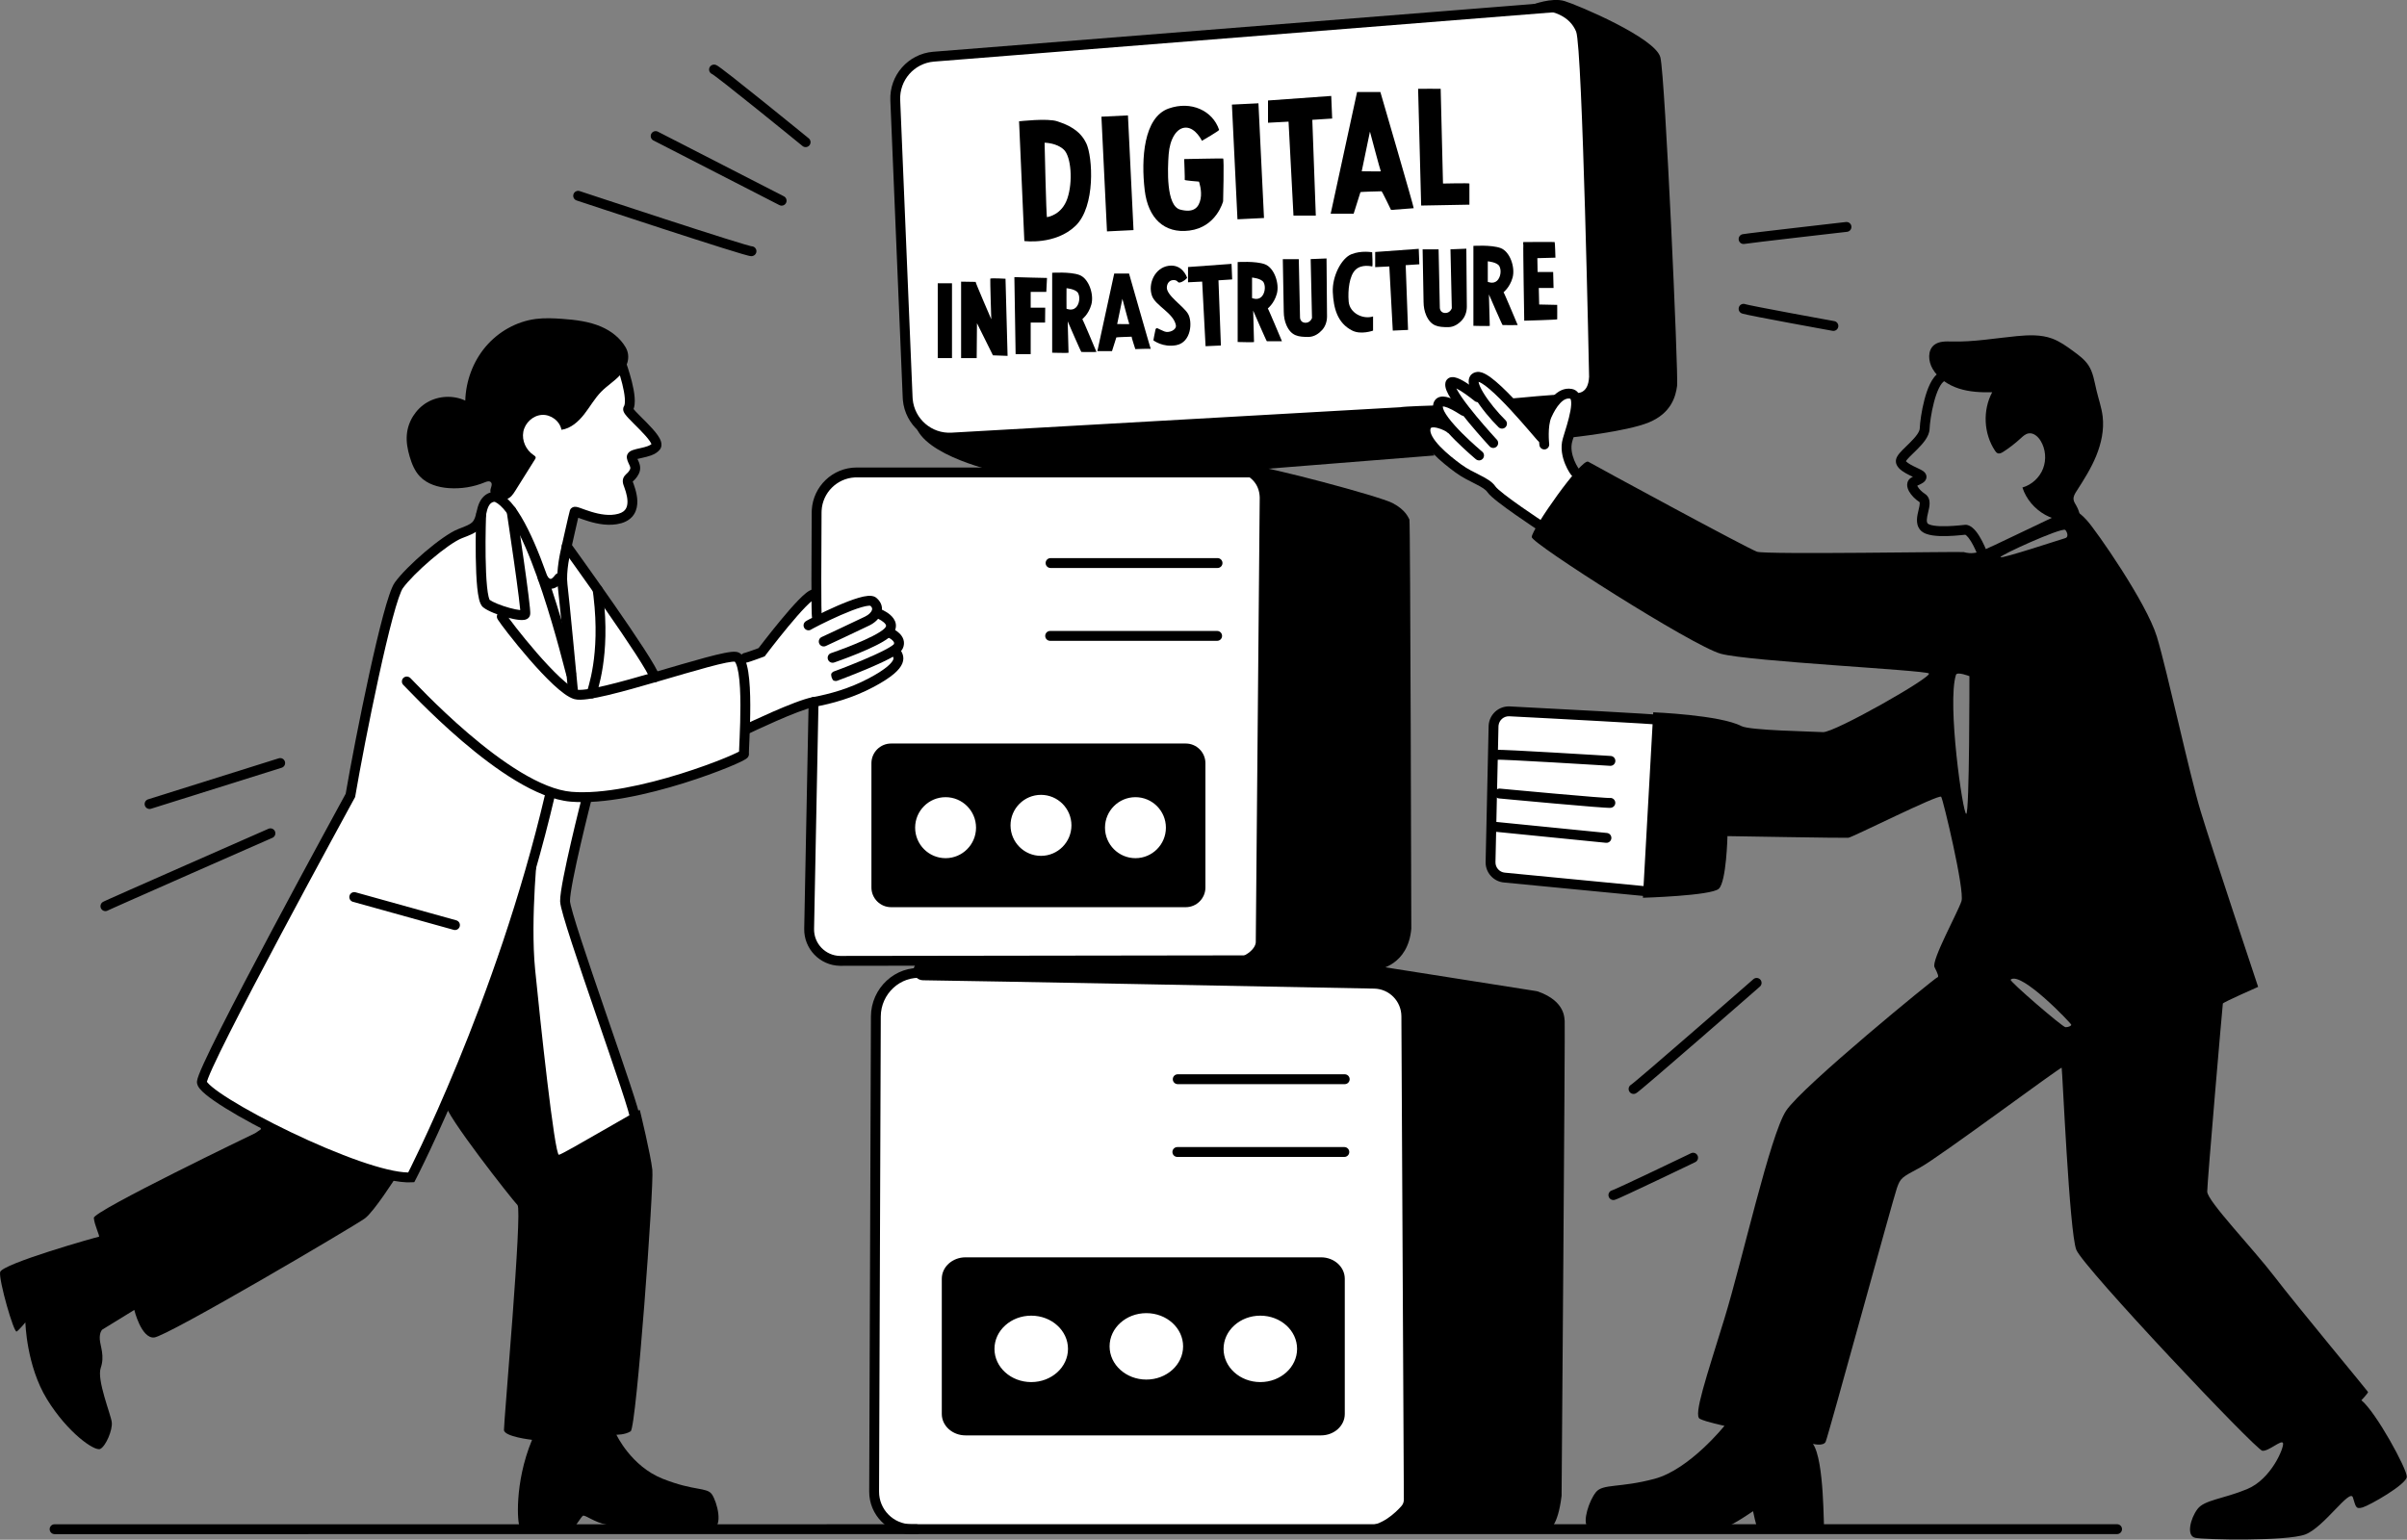 <svg width="336" height="215" viewBox="0 0 336 215" fill="none" xmlns="http://www.w3.org/2000/svg">
<rect x="0" y="0" width="336" height="215" fill="#808080" stroke="none"/>
<g clip-path="url(#clip0_75_2572)">
<path d="M209.732 99.222L232.046 100.62V124.592L209.732 122.765L207.801 121.367L208.552 100.62L209.732 99.222Z" fill="white"/>
<path d="M133.67 134.698L126.483 136.095L124.337 137.17L122.299 140.61V205.648V210.378L125.732 213.388H193.211L197.18 211.453L200.506 151.145L195.034 137.17L133.67 134.698Z" fill="white"/>
<path d="M125.732 10.32L129.486 8.17L216.276 0.752L221.747 2.687L222.391 56.115L219.172 60.2L218.529 63.962L220.674 66.542L215.954 74.067L210.697 70.627L207.693 67.725C206.585 67.187 204.303 66.091 204.046 66.005C203.788 65.919 201.435 63.676 200.291 62.565L132.597 61.812L127.984 59.017L127.019 56.115L125.088 13.652L125.732 10.32Z" fill="white"/>
<path d="M87.969 55.47L86.897 51.17H85.609L70.912 57.405L70.161 67.51L67.586 69.875V72.455L65.226 74.282L59.648 77.4L54.713 83.097L48.812 111.37L30.038 146.63L28 151.252L36.69 157.057L38.299 162.432L57.18 164.045L62.115 154.047L76.169 164.045L89.364 159.422L79.172 125.882L81.425 111.37L92.69 109.972L103.632 105.457V102.017L113.18 97.932L112.429 129.215L113.931 131.902L115.969 134.482H177.333L176.153 65.682H120.368L116.828 66.435L113.931 70.52V83.097L112.429 83.957L106.529 90.945L103.632 92.235L102.023 91.59L91.295 94.385L79.172 76.54L80.245 71.595L86.897 72.455L88.613 70.52L87.969 67.51L88.613 65.682L87.969 63.855L91.939 62.35L87.969 57.405V55.47Z" fill="white"/>
<path d="M220.017 54.95C220.168 54.806 221.702 55.116 221.826 52.614C221.826 52.614 220.911 6.622 220.017 4.417C219.122 2.212 216.77 1.55 215.215 1.412C213.661 1.275 213.853 0.675 213.853 0.675C213.853 0.675 216.584 -0.393 218.386 0.144C220.189 0.682 231.112 5.285 231.779 8.021C232.447 10.757 234.311 52.414 234.111 53.882C233.912 55.35 233.313 57.679 230.177 58.982C227.04 60.284 219.116 61.111 219.116 61.111C219.116 61.111 219.714 58.107 220.017 56.866C220.319 55.626 220.017 54.957 220.017 54.957V54.95Z" fill="black"/>
<path d="M75.227 117.248C75.089 117.758 74.009 128.363 74.697 135.351C75.385 142.339 77.414 161.331 78.026 161.248C78.638 161.165 89.266 154.798 89.314 154.991C89.431 155.48 90.821 161.207 91.061 163.343C91.302 165.479 88.84 199.343 88.035 199.86C87.23 200.377 86.047 200.335 86.047 200.335C86.047 200.335 88.083 204.739 92.527 206.496C96.97 208.253 98.676 207.633 99.385 208.674C100.093 209.714 101.043 213.215 99.385 213.525C97.727 213.835 86.336 213.174 84.678 212.891C83.02 212.609 81.651 211.472 81.369 211.658C81.087 211.844 80.379 213.125 80.138 213.222C79.897 213.318 72.764 213.174 72.523 213.036C72.282 212.898 71.719 207.213 74.27 201.052C74.27 201.052 70.391 200.625 70.35 199.681C70.308 198.737 72.95 168.987 72.241 168.277C71.533 167.567 62.04 155.487 62.198 154.185C62.356 152.882 73.17 124.483 73.17 124.483L75.22 117.261L75.227 117.248Z" fill="black"/>
<path d="M295.53 212.836C295.91 212.836 296.218 213.144 296.218 213.525C296.218 213.906 295.91 214.214 295.53 214.214L7.62 214.221C7.24 214.221 6.932 213.912 6.932 213.532C6.932 213.151 7.24 212.843 7.62 212.843L295.53 212.836Z" fill="black"/>
<path d="M99.573 9.027C99.68 9.011 99.763 9.025 99.798 9.031C99.858 9.041 99.906 9.057 99.932 9.067C99.987 9.087 100.032 9.111 100.059 9.126C100.118 9.157 100.18 9.197 100.239 9.236C100.359 9.316 100.518 9.43 100.704 9.568C101.078 9.845 101.594 10.242 102.201 10.716C103.415 11.666 105.009 12.94 106.592 14.213C108.176 15.487 109.752 16.764 110.931 17.721C111.521 18.2 112.012 18.6 112.355 18.88C112.527 19.019 112.662 19.129 112.753 19.204C112.799 19.241 112.835 19.27 112.858 19.289C112.87 19.299 112.879 19.307 112.885 19.312C112.888 19.314 112.89 19.316 112.892 19.317C112.893 19.318 112.893 19.318 112.894 19.318L112.895 19.319L112.947 19.366C113.194 19.613 113.218 20.012 112.993 20.289C112.768 20.565 112.374 20.622 112.082 20.43L112.025 20.388V20.387C112.025 20.387 112.024 20.386 112.023 20.386L111.99 20.359C111.966 20.34 111.931 20.311 111.885 20.273C111.793 20.198 111.659 20.089 111.487 19.949C111.144 19.67 110.654 19.271 110.064 18.792C108.886 17.835 107.312 16.56 105.731 15.288C104.149 14.015 102.561 12.747 101.354 11.803C100.75 11.33 100.245 10.942 99.886 10.676C99.705 10.542 99.569 10.445 99.478 10.384C99.46 10.372 99.445 10.362 99.433 10.354C99.243 10.283 99.085 10.13 99.018 9.922C98.901 9.56 99.099 9.172 99.46 9.054L99.573 9.027ZM99.77 10.391C99.773 10.39 99.776 10.39 99.779 10.389C99.776 10.39 99.773 10.39 99.77 10.391Z" fill="black"/>
<path d="M90.911 18.685C91.073 18.368 91.447 18.23 91.772 18.357L91.837 18.386L109.426 27.413C109.764 27.587 109.897 28.002 109.724 28.341C109.551 28.68 109.136 28.814 108.798 28.64L91.209 19.612L91.148 19.577C90.855 19.387 90.749 19.003 90.911 18.685Z" fill="black"/>
<path d="M80.054 27.121C80.173 26.759 80.562 26.564 80.923 26.683H80.924C80.924 26.683 80.925 26.684 80.927 26.685C80.93 26.686 80.934 26.687 80.94 26.689C80.951 26.692 80.969 26.699 80.991 26.706C81.036 26.721 81.103 26.743 81.19 26.772C81.365 26.83 81.622 26.915 81.948 27.023C82.601 27.238 83.534 27.547 84.654 27.916C86.896 28.655 89.888 29.638 92.89 30.616C95.893 31.594 98.904 32.566 101.186 33.282C102.327 33.641 103.282 33.934 103.96 34.132C104.3 34.231 104.564 34.304 104.745 34.349C104.824 34.369 104.879 34.381 104.913 34.388C105.163 34.39 105.402 34.529 105.521 34.768C105.691 35.109 105.553 35.522 105.213 35.692C105.086 35.756 104.972 35.764 104.939 35.766C104.891 35.77 104.849 35.768 104.824 35.766C104.772 35.762 104.722 35.754 104.685 35.748C104.607 35.733 104.512 35.712 104.411 35.686C104.204 35.635 103.92 35.555 103.575 35.455C102.883 35.253 101.917 34.956 100.774 34.597C98.486 33.879 95.469 32.905 92.465 31.927C89.46 30.949 86.467 29.964 84.225 29.225C83.103 28.856 82.17 28.547 81.517 28.331C81.19 28.223 80.933 28.138 80.758 28.08C80.671 28.052 80.604 28.029 80.559 28.014C80.536 28.007 80.519 28.001 80.508 27.998C80.502 27.996 80.498 27.994 80.495 27.993C80.494 27.992 80.492 27.992 80.492 27.992L80.491 27.992H80.49C80.13 27.872 79.934 27.482 80.054 27.121ZM104.694 34.421C104.69 34.422 104.686 34.424 104.681 34.425C104.685 34.424 104.689 34.422 104.694 34.421ZM104.766 34.402C104.762 34.403 104.759 34.404 104.755 34.404C104.758 34.404 104.762 34.403 104.766 34.402Z" fill="black"/>
<path d="M37.476 115.727C37.823 115.575 38.229 115.733 38.382 116.082C38.534 116.43 38.376 116.837 38.028 116.99H38.026C38.026 116.99 38.025 116.991 38.024 116.992C38.021 116.993 38.016 116.995 38.011 116.997C38 117.002 37.984 117.009 37.963 117.018C37.919 117.037 37.855 117.065 37.772 117.102C37.605 117.175 37.36 117.283 37.049 117.42C36.426 117.693 35.536 118.084 34.467 118.554C32.329 119.495 29.476 120.75 26.613 122.011C23.751 123.272 20.88 124.538 18.708 125.501C17.622 125.982 16.712 126.387 16.064 126.677C15.74 126.822 15.484 126.938 15.304 127.02C15.214 127.061 15.145 127.093 15.098 127.115C15.022 127.151 15.048 127.141 15.089 127.115C14.771 127.322 14.345 127.232 14.137 126.913C13.93 126.594 14.021 126.167 14.34 125.959C14.398 125.921 14.485 125.881 14.511 125.869C14.566 125.843 14.642 125.808 14.733 125.766C14.918 125.682 15.178 125.564 15.502 125.419C16.152 125.128 17.065 124.722 18.152 124.24C20.325 123.277 23.197 122.011 26.059 120.75C28.922 119.488 31.776 118.233 33.914 117.293C34.983 116.822 35.874 116.431 36.497 116.157C36.808 116.02 37.053 115.913 37.22 115.84C37.303 115.803 37.367 115.775 37.41 115.756C37.431 115.747 37.448 115.739 37.459 115.735C37.464 115.732 37.468 115.73 37.471 115.729C37.472 115.729 37.474 115.728 37.474 115.728L37.475 115.727H37.476Z" fill="black"/>
<path d="M38.908 105.888C39.271 105.775 39.657 105.977 39.77 106.34C39.884 106.703 39.682 107.089 39.32 107.203L21.084 112.93C20.722 113.044 20.336 112.842 20.222 112.479C20.108 112.116 20.31 111.729 20.673 111.615L38.908 105.888Z" fill="black"/>
<path d="M48.789 125.077C48.884 124.734 49.224 124.523 49.568 124.582L49.636 124.598L63.697 128.512L63.763 128.535C64.088 128.662 64.27 129.017 64.175 129.36C64.079 129.704 63.74 129.914 63.397 129.856L63.328 129.84L49.268 125.926L49.201 125.903C48.876 125.776 48.694 125.421 48.789 125.077Z" fill="black"/>
<path d="M236.049 161.034C236.391 160.869 236.803 161.014 236.967 161.357C237.131 161.7 236.988 162.111 236.645 162.276H236.645L236.643 162.277C236.642 162.277 236.64 162.279 236.637 162.28C236.632 162.283 236.624 162.286 236.614 162.291C236.594 162.301 236.565 162.315 236.526 162.333C236.449 162.371 236.335 162.425 236.19 162.495C235.9 162.634 235.484 162.834 234.984 163.074C233.984 163.553 232.645 164.193 231.289 164.838C229.932 165.482 228.556 166.132 227.483 166.63C226.947 166.878 226.484 167.09 226.136 167.245C225.963 167.322 225.814 167.386 225.698 167.435C225.603 167.474 225.477 167.525 225.381 167.548C225.012 167.638 224.639 167.412 224.549 167.042C224.459 166.673 224.685 166.299 225.054 166.209C225.029 166.215 225.052 166.21 225.173 166.16C225.274 166.118 225.41 166.059 225.579 165.984C225.917 165.834 226.372 165.626 226.906 165.379C227.972 164.884 229.344 164.237 230.699 163.593C232.054 162.949 233.392 162.309 234.391 161.83C234.89 161.591 235.305 161.392 235.595 161.253C235.739 161.183 235.853 161.128 235.931 161.091C235.969 161.072 235.999 161.058 236.019 161.049L236.049 161.034Z" fill="black"/>
<path d="M244.763 136.727C245.049 136.477 245.483 136.506 245.733 136.793C245.983 137.08 245.953 137.515 245.667 137.765L245.369 137.423C245.665 137.763 245.667 137.765 245.667 137.766H245.667C245.666 137.766 245.665 137.767 245.664 137.768C245.662 137.769 245.659 137.772 245.655 137.776C245.647 137.783 245.635 137.793 245.62 137.807C245.588 137.834 245.542 137.875 245.481 137.928C245.359 138.035 245.18 138.192 244.952 138.391C244.496 138.789 243.844 139.357 243.061 140.041C241.494 141.408 239.398 143.234 237.285 145.069C235.172 146.903 233.041 148.748 231.401 150.152C230.582 150.853 229.884 151.446 229.373 151.874C229.117 152.087 228.905 152.261 228.747 152.388C228.668 152.451 228.598 152.505 228.542 152.547C228.504 152.576 228.421 152.638 228.34 152.679C228 152.849 227.586 152.711 227.417 152.37C227.247 152.03 227.384 151.616 227.724 151.446C227.678 151.469 227.662 151.485 227.72 151.442C227.759 151.412 227.815 151.369 227.889 151.31C228.036 151.193 228.239 151.026 228.492 150.815C228.997 150.394 229.69 149.805 230.508 149.104C232.143 147.704 234.272 145.862 236.384 144.028C238.496 142.194 240.591 140.368 242.157 139.002C242.941 138.318 243.592 137.75 244.048 137.352C244.275 137.153 244.454 136.996 244.576 136.89C244.637 136.837 244.683 136.796 244.715 136.768C244.731 136.754 244.742 136.744 244.75 136.737C244.754 136.734 244.758 136.731 244.76 136.729C244.761 136.728 244.761 136.728 244.762 136.728L244.763 136.727Z" fill="black"/>
<path d="M256.052 44.839C256.426 44.907 256.674 45.265 256.607 45.64C256.539 46.014 256.182 46.262 255.808 46.195L256.052 44.839ZM242.738 42.901C242.85 42.562 243.2 42.369 243.54 42.446L243.608 42.465L243.827 42.521C243.944 42.549 244.106 42.585 244.314 42.629C244.71 42.713 245.232 42.818 245.838 42.936C247.051 43.174 248.589 43.464 250.103 43.746C251.616 44.028 253.104 44.301 254.213 44.504C254.768 44.605 255.228 44.689 255.549 44.747C255.709 44.777 255.835 44.799 255.921 44.815C255.964 44.822 255.997 44.829 256.019 44.833C256.03 44.835 256.038 44.837 256.044 44.838C256.046 44.838 256.048 44.838 256.05 44.838L256.052 44.839C256.051 44.842 256.045 44.882 255.93 45.517L255.807 46.195C255.807 46.195 255.806 46.195 255.805 46.195C255.804 46.195 255.802 46.194 255.799 46.194C255.794 46.193 255.785 46.191 255.774 46.189C255.752 46.185 255.718 46.179 255.676 46.171C255.59 46.156 255.463 46.133 255.303 46.103C254.981 46.045 254.521 45.961 253.966 45.86C252.856 45.657 251.367 45.384 249.852 45.101C248.336 44.819 246.793 44.528 245.574 44.289C244.966 44.17 244.435 44.063 244.029 43.977C243.741 43.916 243.488 43.86 243.316 43.815L243.172 43.772L243.107 43.747C242.789 43.603 242.625 43.239 242.738 42.901Z" fill="black"/>
<path d="M257.682 31.002L257.838 32.371C257.837 32.371 257.836 32.371 257.835 32.371C257.833 32.371 257.831 32.372 257.828 32.372C257.821 32.373 257.811 32.374 257.799 32.375C257.773 32.378 257.734 32.382 257.684 32.388C257.584 32.4 257.437 32.416 257.249 32.438C256.874 32.481 256.337 32.542 255.691 32.616C254.399 32.764 252.669 32.964 250.917 33.167C249.165 33.37 247.392 33.578 246.013 33.743C244.611 33.911 243.665 34.03 243.523 34.058C243.15 34.131 242.788 33.888 242.715 33.514C242.642 33.141 242.885 32.778 243.258 32.705C243.466 32.664 244.492 32.537 245.85 32.374C247.231 32.208 249.007 32.001 250.759 31.798C252.512 31.595 254.242 31.395 255.535 31.247C256.181 31.173 256.718 31.111 257.093 31.068C257.281 31.047 257.428 31.031 257.529 31.019C257.579 31.014 257.617 31.009 257.643 31.006C257.656 31.004 257.666 31.003 257.672 31.002C257.676 31.002 257.678 31.002 257.68 31.002H257.682ZM257.682 31.002C258.06 30.959 258.401 31.23 258.444 31.608C258.486 31.986 258.215 32.328 257.838 32.371L257.682 31.002Z" fill="black"/>
<path d="M86.521 52.422C85.737 53.256 84.739 53.869 83.934 54.689C83.013 55.626 82.366 56.798 81.554 57.838C80.743 58.879 79.676 59.83 78.376 60.016C78.149 58.782 76.89 57.852 75.638 57.935C74.386 58.018 73.286 59.051 73.052 60.285C72.818 61.518 73.43 62.848 74.476 63.538C74.614 63.627 74.779 63.737 74.779 63.903C74.779 63.985 74.73 64.068 74.682 64.137C73.76 65.605 72.839 67.073 71.924 68.54C71.621 69.023 71.27 69.547 70.713 69.684C70.266 69.802 69.791 69.622 69.365 69.45C68.966 69.292 68.498 69.057 68.457 68.623C68.409 68.175 68.842 67.645 68.519 67.328C68.306 67.121 67.955 67.231 67.68 67.348C66.098 68.003 64.371 68.279 62.665 68.162C61.166 68.058 59.618 67.603 58.593 66.508C57.877 65.75 57.478 64.743 57.183 63.744C56.894 62.752 56.701 61.725 56.791 60.698C56.942 58.858 58.036 57.115 59.632 56.184C61.227 55.254 63.277 55.158 64.949 55.936C65.031 53.208 66.022 50.499 67.79 48.411C69.558 46.323 72.082 44.89 74.785 44.538C76.017 44.38 77.262 44.435 78.5 44.525C80.35 44.662 82.228 44.883 83.934 45.62C85.317 46.22 86.576 47.191 87.339 48.508C88.103 49.824 87.552 51.333 86.534 52.415L86.521 52.422Z" fill="black"/>
<path d="M86.481 50.149C86.838 50.017 87.233 50.199 87.365 50.556H87.366V50.557C87.366 50.558 87.367 50.559 87.367 50.561C87.368 50.563 87.37 50.567 87.371 50.572C87.375 50.582 87.381 50.597 87.388 50.616C87.401 50.655 87.422 50.711 87.447 50.782C87.497 50.924 87.567 51.128 87.648 51.376C87.809 51.871 88.017 52.549 88.198 53.273C88.377 53.992 88.536 54.779 88.591 55.487C88.618 55.841 88.621 56.194 88.581 56.518C88.556 56.715 88.513 56.92 88.44 57.116C88.518 57.215 88.631 57.343 88.778 57.5C89.186 57.934 89.724 58.451 90.302 59.041C90.855 59.607 91.43 60.226 91.816 60.782C92.007 61.057 92.183 61.361 92.273 61.667C92.363 61.972 92.4 62.41 92.103 62.786C91.79 63.184 91.335 63.421 90.93 63.575C90.516 63.733 90.064 63.838 89.686 63.922C89.395 63.987 89.164 64.037 88.985 64.086C89.038 64.201 89.129 64.39 89.191 64.544C89.355 64.955 89.483 65.511 89.178 66.15L89.176 66.154C88.873 66.777 88.475 67.091 88.326 67.237C88.33 67.251 88.333 67.267 88.34 67.286C88.463 67.64 88.933 68.783 88.966 69.938C88.982 70.528 88.889 71.184 88.532 71.769C88.166 72.369 87.567 72.82 86.716 73.062C85.101 73.522 83.387 73.162 82.146 72.785C81.577 72.612 81.07 72.423 80.715 72.295C80.691 72.395 80.665 72.505 80.638 72.622C80.518 73.138 80.368 73.797 80.221 74.448C80.074 75.098 79.93 75.738 79.824 76.216C79.77 76.454 79.725 76.653 79.695 76.791C79.679 76.86 79.667 76.914 79.659 76.951C79.655 76.97 79.652 76.984 79.65 76.994C79.649 76.998 79.648 77.002 79.648 77.004C79.647 77.006 79.647 77.007 79.647 77.007V77.008L79.645 77.014L79.644 77.021V77.022C79.643 77.023 79.643 77.025 79.642 77.027C79.641 77.031 79.639 77.038 79.637 77.048C79.632 77.068 79.626 77.098 79.617 77.137C79.599 77.215 79.574 77.33 79.544 77.475C79.485 77.765 79.408 78.171 79.339 78.636C79.199 79.581 79.099 80.707 79.21 81.581C79.336 82.567 79.698 86.249 80.028 89.666C80.193 91.379 80.35 93.032 80.466 94.255C80.525 94.867 80.572 95.372 80.606 95.724C80.622 95.9 80.635 96.038 80.644 96.132C80.648 96.178 80.652 96.215 80.654 96.239C80.655 96.251 80.656 96.26 80.657 96.266C80.657 96.269 80.657 96.271 80.657 96.273V96.275C80.693 96.654 80.415 96.99 80.037 97.026C79.659 97.062 79.323 96.783 79.288 96.404V96.402C79.287 96.401 79.287 96.398 79.287 96.395C79.286 96.389 79.285 96.38 79.284 96.368C79.282 96.344 79.279 96.308 79.274 96.261C79.265 96.167 79.252 96.029 79.236 95.854C79.203 95.502 79.155 94.998 79.097 94.386C78.981 93.163 78.824 91.511 78.659 89.799C78.328 86.367 77.968 82.714 77.846 81.756C77.71 80.686 77.834 79.407 77.978 78.433C78.052 77.938 78.133 77.507 78.197 77.198C78.228 77.044 78.255 76.92 78.275 76.834C78.284 76.79 78.293 76.757 78.298 76.733C78.301 76.722 78.303 76.713 78.304 76.706C78.305 76.703 78.306 76.701 78.306 76.699C78.306 76.697 78.306 76.695 78.307 76.694C78.309 76.684 78.312 76.67 78.316 76.652C78.325 76.615 78.337 76.56 78.353 76.491C78.383 76.352 78.427 76.153 78.481 75.914C78.588 75.436 78.731 74.795 78.879 74.144C79.026 73.493 79.177 72.83 79.298 72.309C79.412 71.817 79.514 71.391 79.556 71.268L79.584 71.195C79.739 70.851 80.077 70.782 80.198 70.77C80.338 70.757 80.465 70.78 80.537 70.795C80.695 70.829 80.888 70.894 81.071 70.959C81.467 71.099 81.959 71.288 82.546 71.466C83.729 71.826 85.121 72.083 86.34 71.736C86.906 71.575 87.197 71.315 87.358 71.05C87.529 70.769 87.602 70.405 87.591 69.976C87.566 69.09 87.2 68.194 87.042 67.742C86.948 67.474 86.895 67.18 86.974 66.878C87.052 66.578 87.235 66.381 87.353 66.264C87.591 66.028 87.763 65.914 87.938 65.552C88.01 65.4 88.003 65.281 87.914 65.056C87.855 64.909 87.803 64.815 87.713 64.613C87.637 64.443 87.547 64.222 87.507 63.971C87.448 63.607 87.614 63.319 87.806 63.144C87.971 62.994 88.171 62.907 88.321 62.852C88.625 62.74 89.038 62.655 89.387 62.577C89.768 62.492 90.129 62.405 90.439 62.287C90.677 62.196 90.837 62.103 90.939 62.017C90.902 61.919 90.826 61.769 90.687 61.569C90.373 61.117 89.872 60.572 89.319 60.006C88.79 59.466 88.19 58.885 87.776 58.444C87.568 58.221 87.372 58 87.236 57.804C87.17 57.709 87.093 57.584 87.044 57.445C87.003 57.331 86.916 57.021 87.112 56.714L87.114 56.712C87.143 56.666 87.189 56.557 87.215 56.348C87.24 56.146 87.242 55.892 87.219 55.593C87.173 54.996 87.035 54.294 86.864 53.607C86.693 52.925 86.496 52.281 86.34 51.805C86.263 51.568 86.196 51.374 86.149 51.24C86.125 51.173 86.107 51.121 86.094 51.086C86.088 51.069 86.084 51.056 86.08 51.047C86.079 51.043 86.078 51.04 86.077 51.038C86.077 51.037 86.076 51.036 86.076 51.036C85.943 50.679 86.125 50.282 86.481 50.149Z" fill="black"/>
<path d="M69.085 70.079C69.118 70.094 68.925 70.032 68.681 70.163C68.477 70.272 68.125 70.583 67.934 71.506C67.712 72.581 67.462 73.349 66.87 73.923C66.316 74.459 65.515 74.758 64.499 75.145C64.047 75.318 63.398 75.695 62.628 76.232C61.869 76.762 61.028 77.421 60.199 78.127C58.529 79.549 56.97 81.11 56.235 82.133C56.106 82.313 55.901 82.762 55.64 83.525C55.388 84.26 55.108 85.212 54.807 86.33C54.206 88.565 53.536 91.429 52.872 94.473C51.544 100.561 50.248 107.338 49.593 111.183L49.573 111.296L49.518 111.398L48.914 111.067L49.518 111.399L49.517 111.399C49.516 111.4 49.516 111.402 49.514 111.405C49.512 111.409 49.508 111.416 49.503 111.426C49.493 111.444 49.478 111.471 49.459 111.506C49.419 111.578 49.361 111.684 49.285 111.823C49.133 112.101 48.911 112.509 48.627 113.029C48.061 114.068 47.251 115.555 46.28 117.347C44.337 120.93 41.745 125.73 39.155 130.597C36.564 135.465 33.975 140.397 32.035 144.244C31.065 146.168 30.259 147.815 29.698 149.045C29.417 149.661 29.201 150.164 29.057 150.54C28.984 150.729 28.934 150.876 28.902 150.986C28.894 151.013 28.889 151.037 28.884 151.055C28.9 151.08 28.926 151.118 28.968 151.169C29.095 151.323 29.303 151.525 29.601 151.773C30.195 152.265 31.071 152.873 32.168 153.555C34.357 154.917 37.359 156.536 40.577 158.081C43.795 159.625 47.214 161.087 50.236 162.137C53.047 163.114 55.427 163.701 56.977 163.722C57.067 163.545 57.19 163.303 57.34 163.001C57.694 162.286 58.208 161.231 58.848 159.873C60.126 157.157 61.903 153.23 63.892 148.394C67.872 138.72 72.7 125.416 76.097 110.888C76.184 110.518 76.554 110.288 76.924 110.375C77.293 110.462 77.523 110.832 77.436 111.203C74.017 125.825 69.162 139.201 65.165 148.919C63.166 153.779 61.379 157.726 60.092 160.46C59.449 161.827 58.93 162.891 58.572 163.614C58.392 163.975 58.254 164.251 58.159 164.438C58.112 164.531 58.075 164.602 58.051 164.65C58.039 164.673 58.03 164.691 58.023 164.703C58.02 164.709 58.018 164.714 58.016 164.717C58.015 164.719 58.014 164.72 58.014 164.721V164.722L57.403 164.405L58.013 164.722L57.833 165.071L57.442 165.092C55.616 165.196 52.835 164.5 49.785 163.44C46.7 162.368 43.232 160.884 39.983 159.324C36.733 157.764 33.686 156.121 31.443 154.726C30.324 154.03 29.388 153.385 28.725 152.836C28.395 152.562 28.112 152.296 27.905 152.045C27.749 151.854 27.551 151.573 27.504 151.243L27.494 151.098L27.502 150.967C27.517 150.837 27.55 150.708 27.581 150.601C27.628 150.44 27.694 150.253 27.773 150.045C27.932 149.63 28.162 149.098 28.447 148.472C29.02 147.218 29.834 145.551 30.807 143.622C32.754 139.761 35.349 134.819 37.941 129.949C40.534 125.078 43.126 120.274 45.071 116.689C46.043 114.896 46.853 113.408 47.42 112.368C47.704 111.848 47.927 111.44 48.079 111.162C48.155 111.023 48.213 110.916 48.252 110.844C48.254 110.841 48.255 110.838 48.256 110.835C48.921 106.95 50.209 100.225 51.528 94.179C52.194 91.126 52.87 88.238 53.479 85.972C53.783 84.84 54.073 83.855 54.339 83.079C54.595 82.33 54.855 81.695 55.118 81.328C55.952 80.167 57.615 78.52 59.308 77.077C60.162 76.35 61.038 75.662 61.842 75.101C62.634 74.548 63.395 74.092 64.009 73.858C65.126 73.432 65.608 73.227 65.914 72.931C66.181 72.673 66.369 72.28 66.587 71.226C66.836 70.02 67.374 69.3 68.032 68.947C68.572 68.658 69.13 68.656 69.5 68.767L69.646 68.821L69.647 68.822C70.431 69.174 71.145 69.872 71.795 70.726C72.453 71.591 73.09 72.679 73.696 73.892C74.91 76.32 76.041 79.328 77.013 82.252C77.986 85.181 78.806 88.047 79.393 90.203C79.687 91.281 79.923 92.182 80.091 92.824C80.175 93.146 80.242 93.4 80.291 93.58C80.315 93.67 80.333 93.737 80.346 93.783C80.36 93.828 80.363 93.835 80.358 93.822C80.487 94.152 80.344 94.532 80.021 94.691C79.701 94.848 79.319 94.734 79.135 94.438L79.1 94.376L79.051 94.253C79.038 94.214 79.03 94.181 79.026 94.168C79.008 94.108 78.987 94.03 78.962 93.938C78.912 93.752 78.844 93.493 78.76 93.174C78.593 92.532 78.358 91.637 78.067 90.566C77.482 88.424 76.67 85.583 75.707 82.687C74.744 79.787 73.637 76.851 72.466 74.509C71.881 73.338 71.288 72.333 70.701 71.561C70.106 70.779 69.56 70.294 69.085 70.079Z" fill="black"/>
<path d="M77.476 80.313C77.699 80.005 78.128 79.936 78.436 80.158C78.744 80.382 78.813 80.812 78.591 81.121C78.214 81.643 77.797 81.997 77.328 82.142C76.836 82.295 76.398 82.185 76.068 82C75.755 81.823 75.528 81.574 75.39 81.395C75.317 81.302 75.262 81.218 75.223 81.156C75.204 81.125 75.188 81.098 75.177 81.078C75.171 81.068 75.166 81.059 75.163 81.053C75.161 81.049 75.159 81.046 75.158 81.044C75.157 81.043 75.156 81.042 75.156 81.041L75.155 81.039L75.154 81.039C75.154 81.038 75.163 81.034 75.763 80.717C75.792 80.702 75.82 80.687 75.846 80.673L75.154 81.038C74.978 80.701 75.107 80.285 75.443 80.107C75.779 79.93 76.194 80.059 76.371 80.396L76.372 80.395L76.37 80.394L76.37 80.393C76.369 80.392 76.37 80.391 76.37 80.391C76.37 80.391 76.37 80.393 76.372 80.396C76.375 80.402 76.381 80.413 76.391 80.428C76.409 80.458 76.439 80.501 76.477 80.55C76.558 80.655 76.653 80.748 76.743 80.798C76.816 80.84 76.864 80.844 76.921 80.826C77.001 80.801 77.197 80.7 77.476 80.313Z" fill="black"/>
<path d="M69.712 85.49C70.023 85.316 70.411 85.41 70.611 85.696L70.648 85.756L70.704 85.847C70.878 86.115 71.352 86.765 72.048 87.657C72.826 88.654 73.841 89.905 74.923 91.148C76.006 92.393 77.146 93.621 78.173 94.578C78.686 95.056 79.162 95.459 79.58 95.759C80.01 96.068 80.334 96.236 80.549 96.296C80.73 96.346 81.164 96.351 81.907 96.249C82.613 96.151 83.5 95.971 84.515 95.73C86.546 95.25 89.036 94.542 91.526 93.817C94.009 93.095 96.495 92.354 98.491 91.818C99.488 91.55 100.377 91.331 101.089 91.188C101.445 91.117 101.767 91.062 102.042 91.032C102.305 91.004 102.575 90.991 102.805 91.028C103.43 91.13 103.785 91.652 103.985 92.088C104.2 92.557 104.347 93.16 104.451 93.811C104.662 95.124 104.729 96.816 104.733 98.474C104.737 100.139 104.676 101.803 104.622 103.07C104.595 103.708 104.571 104.236 104.556 104.625C104.548 104.819 104.544 104.969 104.543 105.075C104.543 105.128 104.542 105.162 104.543 105.182C104.58 105.421 104.484 105.602 104.445 105.666C104.392 105.753 104.332 105.813 104.298 105.845C104.226 105.911 104.145 105.967 104.08 106.008C103.941 106.096 103.754 106.198 103.535 106.306C103.091 106.526 102.453 106.811 101.669 107.133C100.096 107.778 97.9 108.589 95.419 109.363C90.485 110.902 84.309 112.33 79.661 111.939C77.252 111.736 74.594 110.575 72.004 109.016C69.4 107.45 66.799 105.441 64.491 103.467C62.181 101.491 60.15 99.539 58.688 98.08C57.957 97.35 57.367 96.742 56.956 96.317C56.749 96.102 56.591 95.937 56.48 95.824C56.425 95.767 56.386 95.728 56.361 95.704C56.358 95.701 56.355 95.698 56.353 95.696C56.139 95.522 56.041 95.23 56.13 94.951C56.246 94.589 56.633 94.389 56.995 94.505C57.077 94.531 57.135 94.567 57.152 94.578C57.177 94.593 57.197 94.608 57.208 94.616C57.23 94.633 57.249 94.649 57.259 94.658C57.281 94.678 57.303 94.699 57.321 94.716C57.359 94.753 57.407 94.803 57.464 94.861C57.578 94.978 57.742 95.147 57.945 95.358C58.354 95.781 58.937 96.382 59.66 97.104C61.106 98.548 63.109 100.474 65.384 102.419C67.661 104.366 70.198 106.322 72.713 107.835C75.24 109.356 77.681 110.389 79.777 110.565C84.14 110.932 90.096 109.58 95.01 108.047C97.453 107.285 99.611 106.487 101.147 105.857C101.916 105.542 102.521 105.271 102.924 105.071C103.021 105.023 103.103 104.979 103.17 104.943C103.172 104.837 103.175 104.712 103.181 104.572C103.196 104.18 103.221 103.638 103.248 103.011C103.301 101.75 103.361 100.111 103.357 98.478C103.354 96.836 103.286 95.232 103.093 94.03C102.996 93.424 102.873 92.965 102.735 92.664C102.648 92.475 102.584 92.408 102.56 92.387C102.505 92.382 102.389 92.381 102.191 92.403C101.972 92.427 101.694 92.472 101.359 92.539C100.69 92.673 99.835 92.885 98.847 93.15C96.869 93.681 94.407 94.414 91.91 95.14C89.422 95.864 86.901 96.582 84.832 97.072C83.799 97.316 82.864 97.508 82.095 97.614C81.363 97.715 80.668 97.758 80.183 97.624C79.732 97.499 79.251 97.218 78.779 96.879C78.296 96.532 77.773 96.088 77.236 95.586C76.159 94.583 74.984 93.316 73.886 92.053C72.786 90.789 71.754 89.519 70.964 88.506C70.288 87.64 69.758 86.921 69.527 86.561L69.447 86.429L69.416 86.365C69.277 86.045 69.401 85.665 69.712 85.49ZM56.455 95.764C56.465 95.769 56.477 95.775 56.49 95.782C56.478 95.776 56.466 95.77 56.455 95.764ZM56.424 95.747C56.428 95.749 56.434 95.752 56.441 95.757C56.43 95.75 56.419 95.743 56.407 95.735C56.413 95.739 56.418 95.743 56.424 95.747Z" fill="black"/>
<path d="M71.305 70.664C71.68 70.607 72.031 70.865 72.088 71.242C72.085 71.242 72.043 71.249 71.408 71.345L72.088 71.242C72.088 71.243 72.088 71.243 72.088 71.244C72.089 71.246 72.089 71.248 72.09 71.252C72.091 71.258 72.092 71.269 72.094 71.282C72.098 71.308 72.104 71.347 72.111 71.398C72.127 71.499 72.149 71.648 72.178 71.837C72.235 72.216 72.316 72.758 72.412 73.41C72.606 74.714 72.862 76.459 73.112 78.223C73.363 79.986 73.608 81.771 73.779 83.154C73.865 83.844 73.933 84.44 73.974 84.884C73.995 85.105 74.01 85.297 74.016 85.447C74.019 85.522 74.02 85.596 74.018 85.662C74.016 85.707 74.013 85.821 73.978 85.936C73.903 86.183 73.732 86.337 73.586 86.421C73.448 86.501 73.305 86.537 73.195 86.555C72.974 86.592 72.723 86.584 72.486 86.562C71.999 86.515 71.386 86.385 70.769 86.216C70.147 86.045 69.493 85.827 68.917 85.591C68.358 85.363 67.816 85.096 67.46 84.814C67.26 84.656 67.14 84.437 67.066 84.268C66.985 84.085 66.921 83.874 66.868 83.653C66.761 83.211 66.68 82.655 66.618 82.042C66.493 80.812 66.436 79.268 66.413 77.763C66.391 76.255 66.405 74.77 66.428 73.653C66.439 73.094 66.451 72.626 66.463 72.291C66.469 72.124 66.474 71.988 66.479 71.89C66.482 71.841 66.484 71.799 66.487 71.766C66.488 71.75 66.489 71.731 66.491 71.713C66.492 71.705 66.493 71.693 66.495 71.679C66.496 71.671 66.5 71.638 66.51 71.598L67.177 71.766L67.845 71.933L66.51 71.598C66.602 71.229 66.976 71.005 67.344 71.097C67.713 71.189 67.937 71.564 67.845 71.933C67.854 71.896 67.858 71.867 67.858 71.864C67.859 71.856 67.86 71.85 67.86 71.849C67.86 71.848 67.86 71.852 67.859 71.861C67.858 71.881 67.856 71.913 67.854 71.958C67.849 72.046 67.844 72.175 67.838 72.338C67.827 72.666 67.814 73.127 67.803 73.68C67.781 74.787 67.767 76.255 67.788 77.743C67.81 79.235 67.868 80.733 67.987 81.903C68.046 82.491 68.119 82.976 68.204 83.329C68.247 83.506 68.289 83.631 68.325 83.712C68.334 83.733 68.342 83.748 68.347 83.758C68.554 83.911 68.932 84.108 69.437 84.315C69.956 84.527 70.558 84.729 71.133 84.887C71.713 85.046 72.241 85.154 72.616 85.19C72.617 85.19 72.618 85.19 72.619 85.19C72.615 85.135 72.61 85.075 72.604 85.011C72.565 84.589 72.499 84.01 72.414 83.324C72.244 81.954 72 80.178 71.75 78.417C71.5 76.657 71.244 74.915 71.051 73.612C70.955 72.961 70.874 72.42 70.817 72.042C70.789 71.853 70.766 71.705 70.751 71.604C70.743 71.553 70.737 71.514 70.734 71.488C70.731 71.475 70.731 71.465 70.73 71.458C70.729 71.455 70.728 71.453 70.728 71.451V71.449C70.671 71.073 70.929 70.721 71.305 70.664Z" fill="black"/>
<path d="M78.702 75.707C79.01 75.484 79.44 75.553 79.663 75.861V75.862H79.663C79.664 75.862 79.665 75.863 79.665 75.864C79.667 75.866 79.669 75.869 79.671 75.873C79.677 75.881 79.686 75.893 79.697 75.909C79.719 75.94 79.753 75.986 79.797 76.046C79.884 76.168 80.012 76.345 80.175 76.572C80.501 77.026 80.968 77.676 81.529 78.462C82.65 80.033 84.15 82.149 85.661 84.323C87.173 86.497 88.7 88.734 89.875 90.548C90.462 91.455 90.965 92.262 91.336 92.906C91.521 93.228 91.677 93.516 91.795 93.76C91.906 93.988 92.008 94.228 92.051 94.436C92.128 94.809 91.888 95.174 91.516 95.251C91.144 95.327 90.78 95.087 90.704 94.714C90.703 94.713 90.701 94.704 90.696 94.686C90.689 94.667 90.68 94.642 90.668 94.61C90.643 94.545 90.606 94.463 90.557 94.362C90.459 94.159 90.32 93.901 90.143 93.594C89.79 92.981 89.302 92.197 88.721 91.299C87.558 89.504 86.041 87.281 84.533 85.112C83.025 82.943 81.529 80.832 80.41 79.263C79.85 78.479 79.385 77.83 79.059 77.378C78.897 77.151 78.769 76.975 78.682 76.854C78.638 76.794 78.605 76.747 78.582 76.716C78.571 76.701 78.563 76.689 78.557 76.681C78.554 76.677 78.552 76.674 78.551 76.672C78.55 76.672 78.55 76.671 78.55 76.67L78.549 76.67C78.326 76.362 78.395 75.931 78.702 75.707Z" fill="black"/>
<path d="M83.325 81.647C83.678 81.598 84.005 81.826 84.088 82.165L84.102 82.235L84.214 83.106C84.726 87.395 84.51 90.729 84.153 93.067C83.963 94.314 83.733 95.274 83.554 95.94C83.466 96.269 83.388 96.533 83.34 96.704C83.317 96.786 83.302 96.84 83.294 96.874C83.278 97.172 83.068 97.437 82.763 97.507C82.416 97.587 82.07 97.389 81.957 97.058L81.938 96.99L81.922 96.894C81.914 96.802 81.924 96.731 81.926 96.71C81.933 96.66 81.942 96.614 81.951 96.578C81.967 96.505 81.991 96.417 82.016 96.328C82.07 96.14 82.14 95.9 82.225 95.582C82.394 94.954 82.612 94.044 82.793 92.858C83.132 90.635 83.344 87.427 82.847 83.269L82.739 82.424L82.733 82.354C82.72 82.005 82.972 81.697 83.325 81.647Z" fill="black"/>
<path d="M113.594 82.289C113.974 82.272 114.295 82.567 114.311 82.947C114.327 83.308 114.063 83.616 113.711 83.66C113.702 83.664 113.687 83.671 113.666 83.682C113.599 83.719 113.502 83.783 113.376 83.883C113.125 84.081 112.81 84.376 112.447 84.748C111.723 85.49 110.863 86.483 110.032 87.487C109.203 88.488 108.412 89.49 107.827 90.241C107.535 90.617 107.295 90.929 107.128 91.148C107.044 91.257 106.979 91.343 106.935 91.401C106.913 91.43 106.896 91.453 106.885 91.468C106.88 91.475 106.875 91.48 106.872 91.484C106.871 91.486 106.87 91.488 106.869 91.489L106.868 91.49V91.49L106.747 91.65L106.559 91.721H106.558C106.557 91.721 106.555 91.722 106.553 91.723C106.55 91.724 106.544 91.726 106.537 91.729C106.523 91.734 106.502 91.742 106.475 91.752C106.421 91.772 106.344 91.8 106.25 91.835C106.064 91.903 105.811 91.996 105.546 92.09C105.283 92.185 105.004 92.282 104.768 92.36C104.553 92.431 104.316 92.507 104.169 92.533C103.795 92.599 103.438 92.348 103.372 91.973C103.306 91.599 103.555 91.241 103.929 91.175C103.926 91.176 103.934 91.174 103.96 91.168C103.983 91.162 104.014 91.153 104.052 91.141C104.128 91.119 104.225 91.088 104.336 91.051C104.558 90.978 104.825 90.884 105.085 90.792C105.344 90.699 105.593 90.609 105.777 90.541C105.819 90.526 105.857 90.511 105.892 90.498C105.931 90.447 105.979 90.384 106.035 90.31C106.204 90.089 106.447 89.773 106.742 89.394C107.332 88.636 108.132 87.623 108.973 86.607C109.812 85.594 110.7 84.567 111.463 83.785C111.843 83.395 112.206 83.052 112.525 82.8C112.684 82.674 112.847 82.56 113.006 82.473C113.152 82.393 113.359 82.3 113.594 82.289Z" fill="black"/>
<path d="M174.735 65.281L174.805 65.284C175.152 65.32 175.423 65.613 175.423 65.97C175.423 66.327 175.152 66.621 174.805 66.656L174.735 66.659H119.558L119.308 66.667C116.822 66.809 114.832 68.802 114.691 71.292L114.683 71.543C114.663 74.482 114.643 78.07 114.644 80.947C114.645 82.386 114.65 83.645 114.662 84.554C114.669 85.01 114.677 85.373 114.687 85.626C114.692 85.754 114.697 85.846 114.701 85.905C114.702 85.912 114.702 85.918 114.703 85.923C114.775 86.209 114.658 86.52 114.394 86.682C114.069 86.879 113.646 86.775 113.449 86.45C113.39 86.353 113.369 86.263 113.364 86.245C113.355 86.209 113.349 86.177 113.346 86.155C113.339 86.111 113.335 86.063 113.331 86.019C113.324 85.93 113.317 85.814 113.312 85.68C113.302 85.409 113.293 85.032 113.287 84.573C113.274 83.654 113.269 82.388 113.269 80.948C113.268 78.066 113.287 74.473 113.308 71.534L113.318 71.213C113.505 67.918 116.219 65.303 119.549 65.281H174.735Z" fill="black"/>
<path d="M121.153 83.205C121.344 83.19 121.542 83.19 121.73 83.221C121.893 83.248 122.083 83.304 122.256 83.424L122.33 83.48L122.457 83.592C122.743 83.86 122.949 84.173 123.051 84.526C123.168 84.932 123.133 85.337 122.996 85.703C122.73 86.412 122.089 86.979 121.355 87.338C120.709 87.655 119.186 88.373 117.831 89.009C117.152 89.327 116.513 89.626 116.044 89.845C115.81 89.955 115.618 90.045 115.484 90.107C115.418 90.138 115.365 90.162 115.33 90.179L115.28 90.203C115.278 90.203 115.277 90.204 115.277 90.204H115.275C114.931 90.365 114.522 90.215 114.362 89.87C114.202 89.525 114.351 89.115 114.695 88.954H114.696C114.696 88.954 114.697 88.953 114.698 88.953L114.749 88.929C114.784 88.913 114.837 88.888 114.903 88.857C115.037 88.795 115.229 88.706 115.463 88.596C115.931 88.377 116.569 88.078 117.247 87.76C118.606 87.123 120.117 86.41 120.75 86.1C121.296 85.833 121.607 85.486 121.708 85.219C121.753 85.096 121.755 84.997 121.73 84.91C121.706 84.828 121.644 84.714 121.493 84.579C121.45 84.573 121.376 84.57 121.263 84.579C121.017 84.598 120.678 84.669 120.259 84.79C119.426 85.031 118.388 85.44 117.351 85.892C116.32 86.343 115.311 86.827 114.543 87.213C114.159 87.405 113.837 87.572 113.605 87.696C113.488 87.758 113.397 87.809 113.332 87.845C113.246 87.894 113.249 87.895 113.279 87.872C112.978 88.104 112.546 88.048 112.314 87.746C112.083 87.445 112.14 87.012 112.441 86.78C112.505 86.731 112.599 86.677 112.656 86.645C112.734 86.6 112.836 86.545 112.958 86.48C113.202 86.349 113.535 86.177 113.927 85.98C114.71 85.587 115.742 85.091 116.802 84.628C117.856 84.168 118.959 83.732 119.878 83.466C120.334 83.334 120.774 83.236 121.153 83.205Z" fill="black"/>
<path d="M122.469 84.922L122.538 84.93L122.625 84.949C122.713 84.971 122.805 85.005 122.875 85.032C122.99 85.077 123.13 85.138 123.281 85.213C123.58 85.361 123.954 85.581 124.28 85.867C124.594 86.143 124.939 86.548 125.039 87.079C125.147 87.661 124.933 88.222 124.464 88.708C124.023 89.164 123.27 89.618 122.476 90.027C121.659 90.448 120.715 90.865 119.827 91.23C118.936 91.595 118.092 91.913 117.471 92.141C117.16 92.254 116.905 92.346 116.726 92.409C116.638 92.44 116.568 92.464 116.52 92.481C116.496 92.489 116.478 92.495 116.465 92.499L116.447 92.505L116.446 92.506H116.446L116.378 92.526C116.038 92.604 115.688 92.413 115.573 92.075C115.451 91.715 115.643 91.324 116.002 91.201H116.003C116.004 91.201 116.005 91.2 116.006 91.2C116.009 91.199 116.013 91.197 116.019 91.195C116.031 91.191 116.048 91.186 116.071 91.178C116.116 91.162 116.184 91.138 116.271 91.108C116.444 91.047 116.695 90.958 116.999 90.847C117.609 90.623 118.436 90.311 119.305 89.954C120.175 89.597 121.079 89.197 121.847 88.801C122.637 88.394 123.207 88.027 123.475 87.749C123.714 87.502 123.694 87.374 123.686 87.333C123.669 87.242 123.588 87.092 123.372 86.903C123.167 86.723 122.906 86.565 122.67 86.447C122.555 86.39 122.453 86.346 122.377 86.317C122.329 86.298 122.302 86.289 122.293 86.287L122.319 86.29C121.944 86.23 121.689 85.876 121.75 85.5C121.807 85.148 122.121 84.902 122.469 84.922Z" fill="black"/>
<path d="M123.757 88.161C123.916 87.815 124.324 87.664 124.669 87.823L124.543 88.099L124.67 87.823L124.681 87.829C124.686 87.831 124.693 87.834 124.702 87.838C124.718 87.846 124.74 87.858 124.767 87.872C124.82 87.899 124.892 87.939 124.975 87.99C125.139 88.091 125.361 88.246 125.57 88.453C125.776 88.657 126 88.943 126.115 89.309C126.236 89.696 126.222 90.129 126.013 90.566C125.925 90.751 125.788 90.898 125.672 91.005C125.548 91.12 125.401 91.231 125.245 91.338C124.932 91.551 124.534 91.777 124.094 92.006C123.21 92.464 122.097 92.963 121.02 93.418C119.939 93.874 118.883 94.293 118.108 94.591C117.72 94.741 117.402 94.861 117.185 94.941C117.078 94.981 116.993 95.012 116.937 95.031C116.911 95.041 116.885 95.05 116.865 95.057C116.859 95.059 116.851 95.061 116.841 95.064C116.836 95.066 116.829 95.068 116.819 95.07C116.812 95.072 116.792 95.078 116.766 95.083C116.751 95.085 116.712 95.09 116.687 95.092C116.64 95.094 116.478 95.075 116.368 95.037C116.114 94.849 115.961 94.296 116.055 94.042C116.11 93.966 116.206 93.871 116.238 93.846C116.283 93.813 116.323 93.793 116.327 93.791C116.339 93.785 116.35 93.78 116.355 93.778L116.42 93.751C116.428 93.749 116.436 93.746 116.444 93.744C116.445 93.744 116.446 93.744 116.447 93.743C116.454 93.741 116.463 93.737 116.475 93.733C116.523 93.716 116.601 93.688 116.707 93.648C116.917 93.57 117.23 93.452 117.613 93.305C118.379 93.009 119.422 92.597 120.486 92.148C121.552 91.698 122.626 91.216 123.461 90.782C123.88 90.565 124.223 90.367 124.47 90.198C124.594 90.114 124.682 90.045 124.739 89.992C124.761 89.972 124.773 89.957 124.781 89.948C124.826 89.844 124.819 89.778 124.802 89.723C124.778 89.644 124.715 89.544 124.602 89.432C124.492 89.323 124.363 89.231 124.254 89.165C124.201 89.132 124.157 89.108 124.128 89.093C124.113 89.085 124.103 89.079 124.097 89.076C124.096 89.076 124.095 89.075 124.094 89.075C123.749 88.916 123.598 88.507 123.757 88.161ZM116.931 95.029C116.935 95.027 116.945 95.023 116.957 95.017C116.958 95.016 116.963 95.012 116.971 95.007C116.958 95.014 116.945 95.022 116.931 95.029ZM124.094 89.075H124.094L124.093 89.074L124.092 89.074C124.092 89.074 124.093 89.074 124.094 89.075Z" fill="black"/>
<path d="M125.008 90.507C125.359 90.424 125.71 90.627 125.819 90.965C125.814 90.95 125.818 90.963 125.856 91.033C125.895 91.108 125.96 91.233 126.011 91.387C126.124 91.722 126.158 92.149 125.955 92.645C125.763 93.113 125.379 93.596 124.757 94.119C124.13 94.646 123.227 95.243 121.94 95.928H121.939C119.024 97.474 116.131 98.257 113.693 98.706C113.161 98.804 112.337 99.071 111.363 99.441C110.402 99.805 109.337 100.253 108.341 100.689C107.346 101.125 106.424 101.547 105.751 101.861C105.414 102.017 105.14 102.147 104.951 102.237C104.856 102.282 104.782 102.317 104.732 102.34C104.707 102.352 104.688 102.362 104.675 102.368C104.669 102.371 104.664 102.373 104.661 102.375C104.66 102.375 104.658 102.376 104.658 102.376L104.656 102.377C104.314 102.542 103.903 102.398 103.738 102.055C103.573 101.712 103.718 101.3 104.06 101.135L104.061 101.134H104.061L104.08 101.125C104.093 101.119 104.113 101.109 104.138 101.097C104.19 101.072 104.265 101.037 104.361 100.991C104.553 100.9 104.831 100.769 105.171 100.61C105.851 100.294 106.782 99.867 107.79 99.426C108.797 98.985 109.886 98.528 110.876 98.152C111.854 97.781 112.779 97.472 113.444 97.35C115.794 96.917 118.542 96.17 121.295 94.71C122.532 94.052 123.345 93.507 123.872 93.064C124.402 92.618 124.606 92.305 124.682 92.121C124.746 91.965 124.727 91.883 124.708 91.827C124.693 91.784 124.673 91.742 124.638 91.675C124.627 91.656 124.574 91.562 124.532 91.451L124.497 91.337L124.485 91.267C124.439 90.921 124.661 90.589 125.008 90.507Z" fill="black"/>
<path d="M113.583 97.339C113.963 97.346 114.265 97.661 114.257 98.041L113.638 129.707C113.597 131.758 115.233 133.454 117.279 133.483L175.711 133.401C176.091 133.4 176.399 133.708 176.4 134.088C176.4 134.469 176.093 134.778 175.713 134.779L117.271 134.862H117.261C114.451 134.822 112.207 132.493 112.263 129.679L112.881 98.014C112.889 97.634 113.203 97.331 113.583 97.339Z" fill="black"/>
<path d="M170.394 65.502C170.394 65.502 175.718 65.371 175.849 69.45L175.298 131.534C175.298 131.534 175.477 133.939 168.922 134.69L175.704 134.965L192.406 135.351C192.406 135.351 196.547 134.828 197.008 129.687C197.008 129.687 196.877 72.737 196.746 72.544C196.616 72.352 196.286 71.228 194.38 70.243C192.475 69.257 177.032 65.157 174.404 64.964C171.777 64.771 170.394 65.508 170.394 65.508V65.502Z" fill="black"/>
<path d="M128.852 136.881C136.88 136.984 178.916 137.798 191.827 138.046C193.932 138.087 195.61 139.803 195.624 141.905L195.968 209.398C195.968 209.735 195.851 210.052 195.624 210.307C194.847 211.183 192.852 213.14 190.589 213.023L215.731 213.512C216.212 213.519 216.666 213.277 216.914 212.857C217.279 212.244 217.719 211.072 217.987 208.874C217.987 208.874 218.496 142.78 218.42 142.56C218.345 142.339 218.634 139.844 214.699 138.452C214.616 138.425 214.527 138.404 214.438 138.39L192.487 134.931C192.432 134.924 192.377 134.917 192.322 134.917C190.795 134.869 168.123 134.111 167.772 134.111C167.449 134.111 135.834 134.166 128.866 134.18C128.123 134.18 127.518 134.786 127.518 135.53C127.518 136.275 128.109 136.874 128.852 136.881Z" fill="black"/>
<path d="M129.706 135.151C129.744 135.156 129.818 135.169 129.902 135.204C129.968 135.232 130.111 135.304 130.217 135.465L130.26 135.539L130.288 135.603C130.412 135.93 130.271 136.304 129.952 136.463C129.815 136.532 129.667 136.549 129.526 136.525C129.499 136.527 129.463 136.531 129.414 136.536C129.338 136.545 129.237 136.557 129.14 136.564C129.048 136.572 128.924 136.578 128.805 136.568L128.79 136.567C125.677 136.245 122.964 138.768 122.951 141.941L122.711 208.276V208.277C122.699 210.789 124.729 212.837 127.246 212.843H127.897L127.968 212.847C128.315 212.882 128.585 213.176 128.585 213.532C128.585 213.889 128.315 214.182 127.968 214.217L127.897 214.221H127.242C123.967 214.214 121.32 211.548 121.335 208.271L121.576 141.937V141.936C121.592 137.989 124.964 134.797 128.915 135.196L128.916 135.195H128.949C128.971 135.194 128.999 135.193 129.033 135.19C129.102 135.185 129.176 135.176 129.261 135.167C129.335 135.158 129.434 135.147 129.518 135.144C129.557 135.142 129.628 135.14 129.706 135.151ZM129.113 136.284C129.116 136.286 129.118 136.289 129.12 136.292C129.118 136.289 129.115 136.286 129.113 136.284ZM129.067 136.22C129.073 136.229 129.078 136.237 129.084 136.245C129.078 136.237 129.073 136.229 129.067 136.22Z" fill="black"/>
<path d="M81.3 111.076C81.421 110.748 81.772 110.558 82.117 110.647C82.485 110.741 82.707 111.117 82.612 111.485L82.612 111.487C82.611 111.489 82.611 111.491 82.611 111.494C82.609 111.5 82.607 111.508 82.604 111.52C82.598 111.543 82.589 111.577 82.578 111.622C82.555 111.712 82.521 111.844 82.479 112.012C82.394 112.35 82.272 112.836 82.127 113.426C81.835 114.605 81.447 116.201 81.061 117.869C80.675 119.537 80.292 121.272 80.009 122.732C79.721 124.223 79.554 125.342 79.566 125.832C79.568 125.897 79.593 126.077 79.67 126.406C79.743 126.717 79.85 127.117 79.989 127.597C80.265 128.556 80.658 129.807 81.13 131.255C82.073 134.148 83.322 137.8 84.561 141.409C85.799 145.015 87.027 148.579 87.923 151.288C88.37 152.641 88.738 153.789 88.983 154.624C89.105 155.04 89.2 155.39 89.259 155.654C89.288 155.784 89.312 155.909 89.325 156.017C89.332 156.071 89.337 156.136 89.336 156.205C89.335 156.253 89.331 156.391 89.262 156.538C89.101 156.882 88.692 157.031 88.348 156.869C88.073 156.74 87.923 156.452 87.956 156.166C87.951 156.124 87.939 156.056 87.917 155.957C87.867 155.737 87.782 155.42 87.663 155.013C87.425 154.201 87.064 153.072 86.617 151.721C85.724 149.022 84.5 145.467 83.261 141.857C82.022 138.25 80.769 134.588 79.822 131.683C79.349 130.231 78.95 128.961 78.667 127.979C78.526 127.489 78.411 127.064 78.331 126.72C78.255 126.395 78.196 126.089 78.19 125.865C78.174 125.197 78.378 123.92 78.659 122.469C78.947 120.986 79.334 119.233 79.721 117.558C80.109 115.881 80.499 114.278 80.791 113.095C80.938 112.503 81.06 112.015 81.145 111.675C81.188 111.506 81.222 111.373 81.245 111.282C81.256 111.237 81.265 111.203 81.271 111.179C81.274 111.168 81.276 111.159 81.278 111.153C81.278 111.15 81.279 111.147 81.279 111.146L81.28 111.144L81.3 111.076Z" fill="black"/>
<path d="M36.383 157.72L35.613 158.237C35.613 158.237 13.037 169.097 13.099 170.062C13.161 171.027 14 172.694 13.807 172.694C13.615 172.694 0.208 176.485 0.015 177.642C-0.177 178.8 1.941 186.187 2.327 185.932C2.712 185.677 3.544 184.651 3.544 184.651C3.544 184.651 3.675 190.687 6.557 195.38C9.439 200.073 13.229 202.706 14 202.32C14.77 201.934 15.733 199.687 15.603 198.592C15.472 197.496 13.484 192.679 14.062 191.011C14.639 189.344 14 187.993 13.931 187.028C13.862 186.063 14.254 185.677 14.254 185.677L18.746 182.914C18.746 182.914 19.709 186.897 21.505 186.766C23.3 186.635 49.659 171.089 50.946 170.124C52.232 169.159 55.245 164.418 55.245 164.418C55.245 164.418 40.29 158.753 38.296 157.72C36.301 156.686 36.39 157.72 36.39 157.72H36.383Z" fill="black"/>
<path d="M209.784 104.716C210.216 104.73 210.832 104.757 211.568 104.793C213.041 104.866 215.008 104.975 216.974 105.089C218.941 105.203 220.91 105.321 222.386 105.41C223.124 105.455 223.739 105.493 224.17 105.519C224.386 105.533 224.555 105.543 224.671 105.55C224.728 105.554 224.773 105.557 224.802 105.559C224.817 105.559 224.828 105.56 224.836 105.561C224.84 105.561 224.843 105.561 224.845 105.561H224.847C225.226 105.585 225.515 105.912 225.492 106.291C225.468 106.671 225.142 106.96 224.763 106.937C224.763 106.935 224.765 106.903 224.805 106.249L224.762 106.937C224.762 106.937 224.76 106.937 224.759 106.937C224.758 106.937 224.755 106.936 224.751 106.936C224.744 106.936 224.732 106.935 224.718 106.934C224.688 106.932 224.644 106.93 224.586 106.926C224.471 106.919 224.301 106.908 224.086 106.895C223.656 106.869 223.041 106.831 222.303 106.786C220.827 106.696 218.86 106.579 216.895 106.465C214.93 106.351 212.967 106.242 211.5 106.17C210.766 106.133 210.16 106.107 209.74 106.094C209.529 106.087 209.372 106.084 209.272 106.084C209.255 106.084 209.241 106.084 209.229 106.084C208.9 106.147 208.566 105.962 208.452 105.636C208.383 105.44 208.408 105.23 208.506 105.061C208.587 104.921 208.695 104.848 208.744 104.818C208.842 104.757 208.933 104.737 208.952 104.732C209.013 104.718 209.068 104.713 209.089 104.711C209.143 104.707 209.207 104.706 209.267 104.706C209.392 104.705 209.569 104.709 209.784 104.716ZM209.783 105.487C209.784 105.48 209.785 105.472 209.785 105.464C209.785 105.472 209.784 105.48 209.783 105.487ZM209.788 105.41C209.788 105.406 209.788 105.402 209.788 105.398C209.788 105.402 209.788 105.406 209.788 105.41Z" fill="black"/>
<path d="M209.39 110.118L209.326 110.804C209.385 110.172 209.39 110.122 209.39 110.118C209.391 110.119 209.392 110.118 209.393 110.118C209.395 110.119 209.398 110.119 209.401 110.119C209.409 110.12 209.42 110.121 209.434 110.123C209.463 110.125 209.506 110.129 209.562 110.134C209.674 110.144 209.838 110.16 210.047 110.18C210.465 110.219 211.063 110.275 211.781 110.341C213.216 110.474 215.131 110.65 217.052 110.821C218.974 110.992 220.899 111.159 222.355 111.275C223.083 111.332 223.69 111.377 224.119 111.403C224.335 111.415 224.499 111.423 224.608 111.426C224.643 111.427 224.669 111.426 224.686 111.426C224.932 111.386 225.191 111.482 225.349 111.697C225.575 112.002 225.511 112.434 225.206 112.66C225.098 112.74 224.994 112.768 224.968 112.775C224.927 112.786 224.891 112.792 224.87 112.795C224.828 112.801 224.789 112.803 224.762 112.804C224.706 112.806 224.641 112.805 224.575 112.804C224.441 112.8 224.257 112.791 224.037 112.778C223.594 112.751 222.977 112.706 222.246 112.648C220.784 112.532 218.853 112.365 216.93 112.193C215.007 112.022 213.09 111.846 211.654 111.713C210.936 111.647 210.338 111.591 209.919 111.552C209.71 111.532 209.545 111.517 209.433 111.507C209.378 111.502 209.335 111.497 209.306 111.495C209.291 111.493 209.28 111.492 209.273 111.491C209.269 111.491 209.266 111.491 209.264 111.491H209.261C208.883 111.455 208.605 111.119 208.641 110.74C208.676 110.361 209.012 110.082 209.39 110.118ZM224.534 111.469C224.532 111.47 224.529 111.471 224.526 111.473C224.529 111.471 224.532 111.47 224.534 111.469Z" fill="black"/>
<path d="M208.936 114.777L224.317 116.314L224.387 116.324C224.728 116.394 224.969 116.713 224.933 117.068C224.896 117.447 224.558 117.723 224.18 117.685L208.799 116.149L208.73 116.138C208.388 116.068 208.148 115.749 208.183 115.394C208.219 115.039 208.517 114.774 208.866 114.774L208.936 114.777Z" fill="black"/>
<path d="M210.767 98.642H210.767C213.629 98.791 218.799 99.061 223.283 99.308C225.524 99.432 227.595 99.55 229.121 99.644C229.883 99.691 230.512 99.731 230.958 99.764C231.181 99.781 231.362 99.795 231.493 99.808C231.558 99.814 231.616 99.821 231.664 99.828C231.687 99.831 231.716 99.835 231.745 99.84C231.749 99.841 231.801 99.85 231.865 99.873L231.936 99.902L231.998 99.937C232.295 100.12 232.411 100.503 232.255 100.824C232.111 101.121 231.781 101.268 231.472 101.192C231.449 101.189 231.413 101.185 231.361 101.18C231.246 101.169 231.076 101.155 230.857 101.139C230.419 101.107 229.798 101.066 229.037 101.019C227.516 100.926 225.448 100.808 223.207 100.684C220.966 100.561 218.554 100.431 216.344 100.314L210.696 100.019C209.932 99.979 209.282 100.538 209.188 101.283L209.177 101.434L208.757 120.385V120.386C208.739 121.14 209.311 121.784 210.059 121.854H210.061L229.742 123.756L229.812 123.767C230.153 123.835 230.395 124.153 230.36 124.508C230.324 124.887 229.988 125.165 229.609 125.128L209.93 123.226V123.226C208.464 123.088 207.345 121.831 207.382 120.353L207.802 101.403L207.809 101.254C207.922 99.733 209.224 98.563 210.767 98.642ZM231.41 101.173C231.419 101.176 231.426 101.178 231.433 101.18C231.425 101.178 231.418 101.175 231.41 101.173Z" fill="black"/>
<path d="M329.63 195.532C329.63 195.532 330.607 194.506 330.559 194.368C330.511 194.23 320.523 182.219 317.503 178.263C314.483 174.307 308.113 167.699 308.113 166.389C308.113 165.08 310.253 140.32 310.294 140.134C310.342 139.948 315.219 137.804 315.219 137.804C315.219 137.804 308.712 118.302 307.178 113.223C305.644 108.151 302.528 93.673 301.09 88.925C299.653 84.177 292.636 74.122 291.329 72.675C290.029 71.235 289.424 71.187 288.77 71.276C288.117 71.373 277.248 76.817 276.175 77.093C275.109 77.375 274.504 77.189 274.132 77.093C273.761 76.996 246.528 77.465 245.276 77.044C244.024 76.624 222.645 65.026 221.716 64.475C220.794 63.923 213.812 73.895 213.819 74.998C213.819 75.894 236.306 90.22 240.213 91.288C244.113 92.357 268.698 93.57 269.255 94.038C269.812 94.507 256.062 102.321 254.48 102.232C252.898 102.135 244.258 101.998 243.095 101.391C240.089 99.827 230.782 99.462 230.782 99.462L229.338 125.359C229.338 125.359 238.865 125.083 239.931 124.105C240.997 123.126 241.142 116.752 241.142 116.752C241.142 116.752 257.451 117.034 258.008 116.986C258.566 116.938 270.693 110.839 270.975 111.259C271.257 111.68 274.277 124.339 273.809 125.827C273.341 127.316 269.579 134.111 270.046 135.048C270.514 135.985 270.7 136.447 270.418 136.488C270.136 136.536 251.549 151.711 249.321 155.108C247.092 158.506 243.233 175.92 240.722 184.107C238.211 192.294 236.354 197.655 237.283 198.117C238.211 198.585 240.722 199.095 240.722 199.095C240.722 199.095 235.845 205.194 230.961 206.496C226.084 207.799 223.759 207.151 222.782 208.357C221.806 209.563 220.877 212.499 221.62 213.202C222.363 213.898 239.931 213.484 240.949 213.202C241.974 212.919 244.712 211.017 244.712 211.017C244.712 211.017 245.18 213.298 245.317 213.25C245.455 213.202 254.796 213.484 254.659 213.498C254.521 213.512 254.707 203.988 253.076 201.617C253.076 201.617 254.514 201.989 254.844 201.335C255.168 200.68 264.275 167.354 264.791 165.907C265.3 164.467 265.444 164.418 268.045 163.019C270.645 161.621 287.697 148.913 287.794 149.099C287.89 149.285 288.86 172.047 289.837 174.514C290.813 176.981 314.93 202.493 315.811 202.582C316.691 202.679 318.507 200.956 318.693 201.514C318.879 202.072 317.07 206.545 313.671 207.937C310.28 209.336 307.721 209.425 306.745 210.728C305.768 212.03 305.162 214.449 306.421 214.731C307.673 215.014 319.202 215.241 321.802 214.263C324.402 213.284 328.027 207.792 328.447 209.094C328.867 210.397 328.818 210.769 329.795 210.493C330.772 210.211 335.931 207.282 335.972 206.214C336.021 205.146 331.653 197.138 329.61 195.505L329.63 195.532ZM274.476 113.644C274.008 113.74 271.78 98.187 273.039 94.231C273.197 93.742 274.917 94.417 274.917 94.417C274.917 94.417 274.937 113.547 274.476 113.644ZM279.264 77.802C279.078 77.568 287.58 73.709 288.275 73.985C288.413 74.04 288.929 74.963 288.275 75.149C287.622 75.335 279.45 78.037 279.264 77.802ZM288.33 143.435C287.924 143.435 280.454 136.991 280.667 136.798C282.105 135.53 289.135 142.918 289.135 143.09C289.135 143.262 288.729 143.435 288.33 143.435Z" fill="black"/>
<path d="M165.524 103.823H124.389C122.876 103.823 121.645 105.057 121.645 106.573V123.925C121.645 125.441 122.876 126.675 124.389 126.675H165.524C167.037 126.675 168.269 125.441 168.269 123.925V106.573C168.269 105.057 167.037 103.823 165.524 103.823ZM131.997 119.832C129.651 119.832 127.746 117.923 127.746 115.573C127.746 113.223 129.651 111.314 131.997 111.314C134.343 111.314 136.248 113.223 136.248 115.573C136.248 117.923 134.343 119.832 131.997 119.832ZM145.314 119.508C142.969 119.508 141.063 117.599 141.063 115.249C141.063 112.899 142.969 110.99 145.314 110.99C147.66 110.99 149.565 112.899 149.565 115.249C149.565 117.599 147.66 119.508 145.314 119.508ZM158.501 119.832C156.155 119.832 154.25 117.923 154.25 115.573C154.25 113.223 156.155 111.314 158.501 111.314C160.847 111.314 162.752 113.223 162.752 115.573C162.752 117.923 160.847 119.832 158.501 119.832Z" fill="black"/>
<path d="M184.407 175.568H134.783C132.954 175.568 131.468 176.905 131.468 178.559V197.441C131.468 199.095 132.954 200.432 134.783 200.432H184.407C186.236 200.432 187.722 199.095 187.722 197.441V178.559C187.722 176.905 186.236 175.568 184.407 175.568ZM143.953 192.989C141.119 192.989 138.821 190.915 138.821 188.351C138.821 185.788 141.119 183.714 143.953 183.714C146.787 183.714 149.084 185.788 149.084 188.351C149.084 190.915 146.787 192.989 143.953 192.989ZM160.022 192.638C157.187 192.638 154.89 190.563 154.89 188C154.89 185.436 157.187 183.362 160.022 183.362C162.856 183.362 165.153 185.436 165.153 188C165.153 190.563 162.856 192.638 160.022 192.638ZM175.932 192.989C173.098 192.989 170.801 190.915 170.801 188.351C170.801 185.788 173.098 183.714 175.932 183.714C178.766 183.714 181.064 185.788 181.064 188.351C181.064 190.915 178.766 192.989 175.932 192.989Z" fill="black"/>
<path d="M187.715 150.009C188.095 150.009 188.402 150.317 188.402 150.698C188.402 151.078 188.095 151.387 187.715 151.387H164.403C164.023 151.387 163.715 151.078 163.715 150.698C163.715 150.317 164.023 150.009 164.403 150.009H187.715Z" fill="black"/>
<path d="M187.661 160.173C188.041 160.173 188.349 160.482 188.349 160.862C188.349 161.243 188.041 161.551 187.661 161.551H164.349C163.969 161.551 163.661 161.243 163.661 160.862C163.661 160.482 163.969 160.173 164.349 160.173H187.661Z" fill="black"/>
<path d="M169.962 77.933C170.342 77.933 170.65 78.242 170.65 78.622C170.65 79.003 170.342 79.311 169.962 79.311H146.65C146.27 79.311 145.962 79.003 145.962 78.622C145.962 78.242 146.27 77.933 146.65 77.933H169.962Z" fill="black"/>
<path d="M169.905 88.104C170.285 88.104 170.593 88.413 170.593 88.793C170.593 89.174 170.285 89.483 169.905 89.483H146.593C146.213 89.483 145.905 89.174 145.905 88.793C145.905 88.413 146.213 88.104 146.593 88.104H169.905Z" fill="black"/>
<path d="M270.76 52.007C271.095 51.827 271.511 51.954 271.691 52.289C271.87 52.625 271.744 53.043 271.409 53.222C271.209 53.329 270.944 53.628 270.664 54.195C270.396 54.736 270.163 55.423 269.97 56.157C269.582 57.627 269.382 59.177 269.357 59.889C269.336 60.468 269.062 61.004 268.754 61.447C268.439 61.901 268.032 62.339 267.642 62.731C267.211 63.165 266.89 63.459 266.548 63.809C266.274 64.09 266.121 64.28 266.052 64.394C266.058 64.402 266.066 64.411 266.075 64.422C266.19 64.551 266.408 64.709 266.72 64.886C267.022 65.057 267.354 65.213 267.665 65.36C267.935 65.487 268.272 65.644 268.467 65.788C268.634 65.912 268.935 66.182 268.921 66.617C268.908 67.034 268.609 67.278 268.486 67.369C268.333 67.483 268.146 67.578 267.991 67.652C267.852 67.719 267.752 67.765 267.636 67.82C267.65 67.854 267.669 67.896 267.697 67.946C267.878 68.269 268.255 68.668 268.697 68.953C269.231 69.296 269.361 69.839 269.359 70.287C269.357 70.703 269.244 71.165 269.157 71.53C269.06 71.935 268.983 72.271 268.971 72.567C268.959 72.852 269.014 73.004 269.095 73.102C269.11 73.12 269.171 73.176 269.333 73.24C269.49 73.302 269.7 73.356 269.961 73.396C270.484 73.477 271.128 73.494 271.777 73.476C272.422 73.459 273.046 73.408 273.522 73.363C273.76 73.34 273.958 73.32 274.107 73.304C274.179 73.297 274.244 73.29 274.294 73.286C274.319 73.284 274.347 73.283 274.374 73.282C274.388 73.281 274.407 73.281 274.43 73.281C274.441 73.281 274.496 73.282 274.562 73.295H274.563C274.565 73.295 274.566 73.295 274.568 73.296L274.569 73.296H274.568C275.117 73.409 275.547 73.837 275.846 74.21C276.169 74.613 276.458 75.106 276.695 75.564C276.933 76.026 277.131 76.478 277.269 76.811C277.338 76.979 277.392 77.118 277.429 77.216C277.448 77.266 277.463 77.304 277.473 77.332C277.478 77.345 277.482 77.356 277.485 77.363C277.486 77.367 277.487 77.37 277.488 77.373C277.488 77.373 277.488 77.374 277.489 77.375L277.489 77.376C277.618 77.734 277.432 78.129 277.074 78.257C276.717 78.386 276.323 78.2 276.194 77.842V77.841C276.194 77.84 276.193 77.838 276.192 77.836C276.19 77.83 276.187 77.821 276.183 77.81C276.174 77.787 276.161 77.753 276.144 77.709C276.111 77.621 276.061 77.492 275.997 77.338C275.869 77.027 275.688 76.614 275.473 76.197C275.255 75.775 275.015 75.374 274.773 75.072C274.568 74.816 274.419 74.707 274.341 74.666C274.314 74.669 274.283 74.672 274.245 74.676C274.103 74.69 273.896 74.712 273.652 74.735C273.162 74.782 272.503 74.836 271.815 74.854C271.132 74.873 270.393 74.858 269.751 74.758C269.429 74.708 269.111 74.634 268.827 74.522C268.548 74.411 268.256 74.245 268.038 73.984C267.655 73.523 267.577 72.979 267.596 72.512C267.614 72.057 267.73 71.584 267.819 71.21C267.917 70.796 267.982 70.505 267.983 70.281C267.984 70.181 267.97 70.135 267.964 70.121C267.963 70.119 267.965 70.12 267.954 70.112C267.358 69.729 266.807 69.173 266.497 68.621C266.346 68.351 266.212 68.009 266.227 67.65C266.245 67.232 266.467 66.857 266.881 66.653C266.926 66.631 266.977 66.607 267.029 66.583C266.737 66.445 266.378 66.276 266.043 66.087C265.7 65.892 265.318 65.643 265.047 65.338C264.769 65.025 264.502 64.515 264.747 63.927L264.815 63.784C264.992 63.452 265.293 63.124 265.564 62.846C265.868 62.535 266.333 62.096 266.667 61.759C267.043 61.381 267.38 61.012 267.624 60.661C267.875 60.299 267.976 60.028 267.983 59.84C268.012 59.015 268.229 57.364 268.64 55.805C268.845 55.024 269.106 54.24 269.431 53.583C269.743 52.951 270.168 52.324 270.76 52.007Z" fill="black"/>
<path d="M282.319 68.072C283.612 67.7 284.706 66.701 285.194 65.439C285.682 64.178 285.558 62.703 284.857 61.553C284.492 60.953 283.859 60.395 283.165 60.519C282.724 60.595 282.381 60.926 282.05 61.229C281.301 61.918 280.496 62.538 279.643 63.09C279.409 63.241 279.12 63.393 278.859 63.289C278.694 63.227 278.583 63.076 278.487 62.931C276.905 60.553 276.747 57.294 278.095 54.772C276.527 54.806 274.938 54.737 273.445 54.255C271.952 53.773 270.556 52.849 269.772 51.492C269.166 50.444 269.049 48.928 269.992 48.17C270.673 47.626 271.629 47.667 272.496 47.688C275.516 47.763 278.515 47.226 281.521 46.936C283.178 46.778 284.898 46.702 286.46 47.274C287.546 47.674 288.503 48.363 289.438 49.052C290.209 49.617 291 50.203 291.529 51.002C292.197 52.022 292.362 53.276 292.644 54.462C292.933 55.695 293.366 56.901 293.517 58.155C293.737 60.023 293.325 61.918 292.616 63.654C291.908 65.391 290.896 66.99 289.878 68.568C289.651 68.919 289.411 69.312 289.452 69.733C289.486 70.063 289.686 70.346 289.851 70.635C290.305 71.435 290.497 72.386 290.387 73.295C290.436 72.916 288.069 72.551 287.767 72.551C286.955 72.558 286.226 72.289 285.51 71.897C284.025 71.076 282.835 69.691 282.312 68.065L282.319 68.072Z" fill="black"/>
<path d="M217.321 0.298C217.7 0.268 218.031 0.552 218.061 0.931C218.091 1.31 217.809 1.642 217.43 1.673L130.347 8.604C127.606 8.849 125.545 11.207 125.661 13.96L127.387 55.48L127.405 55.747C127.661 58.493 130.044 60.575 132.824 60.416L195.485 56.864C195.53 56.855 195.571 56.848 195.599 56.844C195.665 56.835 195.743 56.826 195.825 56.819C195.991 56.803 196.202 56.788 196.437 56.774C196.909 56.745 197.501 56.718 198.078 56.696C198.656 56.673 199.223 56.654 199.645 56.64C199.856 56.634 200.03 56.628 200.153 56.624C200.214 56.622 200.262 56.621 200.295 56.62C200.311 56.62 200.324 56.619 200.332 56.619H200.345C200.345 56.619 200.345 56.619 200.364 57.308C200.383 57.963 200.384 57.995 200.384 57.996H200.38C200.378 57.996 200.375 57.997 200.371 57.997C200.363 57.997 200.35 57.997 200.334 57.998C200.302 57.999 200.254 58 200.194 58.002C200.072 58.005 199.898 58.011 199.688 58.018C199.269 58.031 198.706 58.05 198.133 58.073C197.559 58.096 196.977 58.122 196.52 58.15C196.291 58.164 196.098 58.177 195.954 58.191C195.882 58.198 195.828 58.204 195.792 58.209C195.784 58.21 195.778 58.211 195.773 58.212L195.714 58.232L195.622 58.237L132.902 61.793C129.378 61.994 126.36 59.354 126.035 55.877L126.013 55.538L124.286 14.018C124.14 10.529 126.754 7.539 130.23 7.231H130.236L217.321 0.298ZM200.345 56.619C200.725 56.608 201.042 56.908 201.052 57.288C201.063 57.669 200.763 57.986 200.384 57.996L200.345 56.619Z" fill="black"/>
<path d="M216.786 55.355C217.429 54.672 218.332 54.099 219.441 54.316C219.795 54.385 220.09 54.569 220.302 54.841C220.503 55.099 220.605 55.404 220.656 55.694C220.757 56.263 220.692 56.948 220.573 57.614C220.333 58.958 219.806 60.544 219.486 61.607C219.221 62.484 219.424 63.461 219.753 64.271C219.913 64.666 220.094 64.997 220.233 65.219C220.296 65.319 220.346 65.39 220.379 65.433C220.385 65.438 220.392 65.442 220.398 65.448C220.682 65.701 220.708 66.137 220.456 66.421L220.378 66.496C220.191 66.651 219.974 66.665 219.841 66.647C219.711 66.628 219.618 66.577 219.584 66.557C219.508 66.512 219.455 66.461 219.436 66.443C219.387 66.396 219.343 66.343 219.311 66.302C219.24 66.213 219.157 66.093 219.068 65.952C218.891 65.669 218.672 65.267 218.479 64.79C218.099 63.855 217.772 62.523 218.168 61.209C218.508 60.081 218.997 58.611 219.219 57.37C219.331 56.744 219.358 56.256 219.302 55.936C219.274 55.781 219.235 55.712 219.217 55.689C219.21 55.681 219.208 55.675 219.177 55.668C218.738 55.582 218.283 55.774 217.788 56.3C217.296 56.823 216.876 57.57 216.559 58.279C216.291 58.878 216.199 59.773 216.193 60.592C216.189 60.987 216.206 61.34 216.223 61.594C216.231 61.72 216.24 61.822 216.246 61.89C216.25 61.924 216.253 61.95 216.254 61.967C216.255 61.976 216.255 61.982 216.256 61.986C216.256 61.987 216.256 61.989 216.256 61.99L216.261 62.06C216.266 62.409 216.007 62.713 215.653 62.754C215.276 62.798 214.934 62.528 214.89 62.15C214.891 62.15 214.918 62.146 215.573 62.07L214.89 62.149V62.148C214.89 62.148 214.89 62.147 214.889 62.146C214.889 62.144 214.889 62.141 214.889 62.138C214.888 62.132 214.887 62.124 214.886 62.113C214.884 62.091 214.88 62.06 214.877 62.02C214.869 61.941 214.859 61.827 214.85 61.688C214.831 61.408 214.813 61.019 214.817 60.58C214.824 59.731 214.911 58.591 215.303 57.715C215.646 56.949 216.141 56.042 216.786 55.355ZM219.517 65.421C219.509 65.427 219.502 65.434 219.494 65.441C219.501 65.434 219.509 65.427 219.517 65.421ZM219.598 65.367C219.591 65.371 219.584 65.374 219.577 65.379C219.584 65.374 219.591 65.371 219.598 65.367ZM219.68 65.326C219.672 65.329 219.664 65.333 219.656 65.336C219.664 65.333 219.672 65.329 219.68 65.326Z" fill="black"/>
<path d="M206.181 51.937C206.653 51.879 207.136 52.1 207.514 52.322C207.929 52.565 208.385 52.912 208.853 53.312C209.792 54.114 210.856 55.194 211.852 56.268C212.853 57.345 213.8 58.432 214.507 59.253C214.866 59.669 215.152 60.004 215.366 60.253C215.472 60.375 215.554 60.469 215.611 60.533C215.635 60.56 215.652 60.577 215.663 60.588C215.908 60.798 215.978 61.16 215.813 61.451C215.626 61.782 215.206 61.898 214.875 61.711C214.798 61.667 214.743 61.614 214.736 61.609C214.716 61.59 214.698 61.572 214.684 61.557C214.655 61.528 214.622 61.493 214.589 61.456C214.522 61.381 214.432 61.278 214.326 61.154C214.116 60.911 213.813 60.557 213.466 60.154C212.762 59.337 211.828 58.266 210.845 57.207C209.859 56.145 208.838 55.11 207.96 54.36C207.52 53.984 207.134 53.695 206.82 53.511C206.597 53.38 206.462 53.335 206.397 53.318C206.397 53.326 206.398 53.335 206.399 53.345C206.442 53.654 206.655 54.163 207.051 54.82C207.821 56.099 209.091 57.632 210.151 58.668C210.423 58.933 210.428 59.37 210.163 59.642C209.898 59.915 209.462 59.92 209.19 59.655C208.063 58.554 206.715 56.931 205.873 55.532C205.462 54.849 205.119 54.137 205.036 53.532C204.994 53.226 205.005 52.848 205.214 52.515C205.44 52.153 205.807 51.984 206.181 51.937ZM215.648 60.577C215.645 60.575 215.642 60.572 215.638 60.569C215.637 60.568 215.634 60.566 215.631 60.564C215.637 60.568 215.642 60.572 215.648 60.577Z" fill="black"/>
<path d="M202.044 52.937C202.375 52.614 202.806 52.642 203.039 52.683C203.53 52.77 204.121 53.095 204.614 53.402C205.137 53.729 205.663 54.112 206.053 54.408C206.25 54.557 206.414 54.686 206.53 54.778C206.588 54.824 206.634 54.861 206.665 54.887L206.712 54.925L206.716 54.928C207.009 55.17 207.052 55.604 206.81 55.898C206.569 56.192 206.136 56.234 205.842 55.993L205.84 55.991C205.839 55.99 205.836 55.987 205.832 55.985C205.825 55.979 205.814 55.97 205.8 55.958C205.771 55.935 205.729 55.901 205.674 55.857C205.565 55.771 205.409 55.648 205.222 55.507C204.847 55.222 204.359 54.867 203.886 54.572C203.667 54.435 203.469 54.325 203.3 54.24C203.329 54.298 203.361 54.363 203.398 54.431C203.566 54.744 203.798 55.11 204.078 55.516C204.638 56.325 205.364 57.248 206.09 58.123C206.813 58.997 207.529 59.815 208.065 60.416C208.332 60.715 208.554 60.96 208.709 61.13C208.786 61.215 208.846 61.281 208.887 61.326C208.908 61.348 208.924 61.365 208.934 61.377C208.94 61.382 208.944 61.386 208.947 61.389C208.948 61.391 208.949 61.392 208.949 61.393L208.95 61.393L208.995 61.447C209.205 61.726 209.175 62.124 208.914 62.367C208.653 62.61 208.255 62.611 207.993 62.38L207.942 62.331H207.942L207.941 62.33C207.94 62.329 207.939 62.328 207.938 62.327C207.935 62.324 207.93 62.319 207.925 62.313C207.914 62.301 207.898 62.283 207.876 62.26C207.834 62.214 207.772 62.146 207.693 62.059C207.535 61.886 207.309 61.638 207.038 61.333C206.496 60.725 205.769 59.894 205.031 59.004C204.295 58.115 203.54 57.158 202.947 56.301C202.651 55.873 202.388 55.459 202.187 55.085C201.993 54.724 201.826 54.347 201.769 54.002C201.721 53.71 201.711 53.263 202.044 52.937Z" fill="black"/>
<path d="M201.084 55.402C201.608 55.298 202.195 55.482 202.636 55.662C203.557 56.038 204.573 56.725 204.678 56.786C205.007 56.976 205.121 57.398 204.931 57.728C204.741 58.057 204.32 58.17 203.991 57.98C203.736 57.833 202.924 57.268 202.118 56.939C201.769 56.797 201.536 56.751 201.414 56.75C201.411 56.775 201.41 56.807 201.411 56.849C201.413 56.952 201.458 57.138 201.599 57.419C201.735 57.69 201.936 58.003 202.192 58.346C202.705 59.033 203.395 59.786 204.1 60.493C204.802 61.197 205.505 61.842 206.033 62.312C206.297 62.547 206.516 62.737 206.669 62.868C206.746 62.933 206.806 62.984 206.847 63.019C206.867 63.036 206.882 63.048 206.892 63.057C206.898 63.061 206.901 63.064 206.904 63.066C206.905 63.067 206.906 63.068 206.907 63.068L206.907 63.069C207.199 63.312 207.239 63.747 206.997 64.04C206.754 64.332 206.32 64.372 206.028 64.129H206.027L206.027 64.128C206.026 64.128 206.024 64.126 206.023 64.125C206.02 64.122 206.015 64.119 206.01 64.114C205.998 64.105 205.982 64.091 205.96 64.073C205.917 64.036 205.855 63.983 205.775 63.915C205.617 63.779 205.391 63.583 205.12 63.342C204.579 62.861 203.854 62.197 203.127 61.467C202.402 60.74 201.66 59.934 201.091 59.171C200.806 58.79 200.554 58.406 200.369 58.037C200.189 57.677 200.045 57.279 200.036 56.883C200.028 56.549 200.087 56.208 200.282 55.921C200.488 55.617 200.787 55.461 201.084 55.402Z" fill="black"/>
<path d="M215.544 72.923C215.759 73.039 215.905 73.268 215.905 73.53C215.905 73.886 215.634 74.18 215.287 74.215L215.217 74.219L215.083 74.201C215.04 74.193 215.002 74.184 214.985 74.178C214.967 74.172 214.939 74.16 214.928 74.155C214.908 74.146 214.893 74.138 214.887 74.135C214.874 74.128 214.864 74.121 214.86 74.119C214.85 74.113 214.84 74.106 214.832 74.102C214.816 74.092 214.795 74.078 214.77 74.063C214.721 74.031 214.65 73.985 214.562 73.927C214.384 73.811 214.133 73.644 213.829 73.441C213.223 73.035 212.409 72.483 211.572 71.896C210.737 71.311 209.873 70.688 209.171 70.14C208.82 69.867 208.502 69.607 208.246 69.377C208.004 69.16 207.769 68.928 207.628 68.715C207.52 68.553 207.338 68.38 207.052 68.187C206.767 67.994 206.416 67.805 206 67.593C205.19 67.18 204.154 66.692 203.193 65.989C202.28 65.321 201.014 64.338 200.008 63.28C199.506 62.751 199.046 62.181 198.73 61.603C198.419 61.032 198.206 60.377 198.319 59.714C198.374 59.387 198.501 59.092 198.712 58.853C198.922 58.614 199.182 58.468 199.447 58.387C199.951 58.233 200.506 58.302 200.953 58.411C201.418 58.523 201.865 58.705 202.201 58.87C202.37 58.953 202.522 59.038 202.642 59.115C202.701 59.153 202.763 59.195 202.818 59.24C202.845 59.263 202.881 59.293 202.915 59.329C202.936 59.351 202.977 59.395 203.017 59.459L203.056 59.529L203.083 59.594C203.202 59.923 203.056 60.294 202.736 60.45C202.455 60.586 202.127 60.513 201.927 60.293C201.92 60.288 201.911 60.282 201.9 60.276C201.834 60.233 201.729 60.173 201.595 60.107C201.324 59.974 200.974 59.834 200.629 59.75C200.267 59.662 200.001 59.659 199.848 59.706C199.784 59.725 199.758 59.748 199.743 59.764C199.729 59.78 199.695 59.827 199.675 59.945C199.636 60.175 199.697 60.501 199.937 60.941C200.173 61.373 200.544 61.845 201.004 62.329C201.923 63.295 203.108 64.221 204.004 64.876C204.853 65.496 205.763 65.925 206.625 66.365C207.044 66.579 207.461 66.8 207.822 67.044C208.182 67.288 208.527 67.58 208.774 67.952C208.809 68.006 208.926 68.137 209.163 68.35C209.386 68.55 209.677 68.788 210.015 69.052C210.691 69.579 211.533 70.187 212.361 70.767C213.187 71.346 213.993 71.893 214.594 72.295C214.894 72.496 215.142 72.66 215.315 72.773C215.402 72.83 215.47 72.874 215.515 72.903C215.536 72.917 215.55 72.926 215.559 72.932C215.556 72.93 215.55 72.926 215.544 72.923ZM215.462 72.886C215.457 72.884 215.452 72.882 215.448 72.88C215.446 72.88 215.444 72.88 215.442 72.879C215.449 72.881 215.455 72.884 215.462 72.886ZM215.505 72.904C215.504 72.903 215.502 72.903 215.501 72.902C215.512 72.907 215.523 72.912 215.534 72.918C215.527 72.914 215.516 72.909 215.505 72.904Z" fill="black"/>
<path d="M200.928 57.611L201.478 58.534C201.478 58.534 199.222 58.651 198.995 59.83C198.768 61.008 200.233 63.599 200.233 63.599L174.734 65.632C174.734 65.632 140.196 65.963 139.769 65.963C139.343 65.963 128.866 63.654 127.772 59.285C127.772 59.285 129.355 60.891 132.87 61.105C136.385 61.318 184.247 58.197 184.426 58.183C184.605 58.169 198.651 57.37 198.651 57.37L200.928 57.611Z" fill="black"/>
<path d="M211.179 55.626C211.523 55.626 217.686 54.972 217.762 55.158C217.837 55.344 215.505 59.003 215.217 60.237C214.928 61.47 214.556 59.961 213.841 59.341C213.125 58.721 211.179 55.626 211.179 55.626Z" fill="black"/>
<path d="M151.63 20.005C150.729 18.089 148.933 17.393 147.585 16.939C146.237 16.477 142.254 16.939 142.254 16.939L142.99 33.657C142.99 33.657 147.324 34.242 150.137 31.534C152.95 28.826 152.538 21.921 151.637 20.005H151.63ZM149.002 27.703C148.218 30.032 146.264 30.294 146.154 30.328C146.044 30.363 145.817 19.929 145.817 19.929C145.817 19.929 147.502 19.929 148.514 20.908C149.525 21.887 149.786 25.373 149.002 27.703Z" fill="black"/>
<path d="M157.454 16.114L153.751 16.294L154.527 32.311L158.231 32.131L157.454 16.114Z" fill="black"/>
<path d="M132.891 39.556H130.903V50.003H132.891V39.556Z" fill="black"/>
<path d="M175.669 14.424L171.966 14.604L172.742 30.621L176.445 30.441L175.669 14.424Z" fill="black"/>
<path d="M170.181 18.124C170.223 18.255 167.781 19.661 167.781 19.661C167.781 19.661 166.921 17.855 165.573 17.821C164.224 17.786 163.289 19.475 163.138 21.535C162.986 23.596 162.766 28.744 164.747 29.267C166.728 29.791 167.368 28.895 167.595 27.765C167.822 26.635 167.368 25.36 167.368 25.36C167.368 25.36 165.346 25.208 165.38 25.119C165.414 25.029 165.304 22.211 165.304 22.211C165.304 22.211 170.587 22.1 170.739 22.135C170.89 22.169 170.739 28.103 170.739 28.103C170.739 28.103 169.837 31.707 166.034 32.196C162.512 32.651 160.255 30.459 159.794 26.566C159.272 22.169 159.65 16.387 163.131 15.154C166.274 14.038 169.28 15.457 170.175 18.117L170.181 18.124Z" fill="black"/>
<path d="M185.83 13.397L185.961 16.553L183.189 16.732L183.677 30.108H180.561L179.873 16.987L177.005 17.139V14.031L185.83 13.397Z" fill="black"/>
<path d="M171.914 36.847L172.003 39.018L170.091 39.142L170.428 48.245L168.289 48.342L167.814 39.321L165.84 39.418V37.288L171.914 36.847Z" fill="black"/>
<path d="M198.047 34.746L198.129 36.903L196.224 37.027L196.554 46.068L194.422 46.164L193.94 37.206L191.966 37.302V35.187L198.047 34.746Z" fill="black"/>
<path d="M192.687 12.845H189.44L185.753 29.846H188.958C188.958 29.846 189.887 26.896 189.908 26.834C189.928 26.773 192.769 26.71 192.852 26.71C192.934 26.71 194.179 29.315 194.179 29.315C194.179 29.315 197.261 29.074 197.344 29.074C197.426 29.074 192.687 12.838 192.687 12.838V12.845ZM190.087 23.913L191.235 18.379C191.235 18.379 192.687 23.851 192.749 23.913C192.811 23.975 190.148 23.892 190.087 23.913Z" fill="black"/>
<path d="M157.608 38.198H155.537L153.185 49.031H155.228C155.228 49.031 155.819 47.15 155.833 47.115C155.847 47.074 158.062 47.019 157.965 47.012C157.917 47.012 158.481 48.748 158.481 48.748C158.481 48.748 160.641 48.666 160.641 48.721C160.641 48.852 157.608 38.205 157.608 38.205V38.198ZM155.95 45.248L156.679 41.726C156.679 41.726 157.601 45.213 157.642 45.248C157.683 45.282 155.984 45.234 155.95 45.248Z" fill="black"/>
<path d="M197.965 12.404C198.164 12.377 201.108 12.404 201.108 12.404L201.432 25.629C201.432 25.629 205.119 25.546 205.119 25.629V28.578L198.384 28.702L197.958 12.404H197.965Z" fill="black"/>
<path d="M134.157 39.329C134.233 39.329 136.269 39.363 136.193 39.363C136.118 39.363 138.374 44.58 138.374 44.58C138.374 44.58 138.202 39.081 138.236 38.922C138.264 38.798 140.362 38.922 140.362 38.922L140.651 49.693L138.608 49.617L136.379 45.131L136.338 50.003H134.164V39.322L134.157 39.329Z" fill="black"/>
<path d="M141.593 38.695C141.648 38.715 146.153 38.812 146.153 38.812L146.057 40.762H143.877V42.96H145.906L145.885 45.041H143.877V49.452H141.772L141.6 38.695H141.593Z" fill="black"/>
<path d="M151.086 44.58C151.024 44.58 151.953 43.946 152.345 42.519C152.737 41.1 151.987 38.888 150.68 38.398C149.373 37.909 146.814 38.102 146.876 38.088V49.252C146.876 49.252 149.174 49.314 149.16 49.252C149.146 49.19 149.043 44.869 149.043 44.869C149.043 44.869 150.886 49.135 150.955 49.149C151.017 49.163 153.06 49.149 153.06 49.149C153.06 49.149 151.148 44.573 151.086 44.573V44.58ZM150.157 42.967C149.641 43.45 148.878 43.112 148.878 43.112C148.878 43.112 148.864 40.286 148.878 40.245C148.878 40.245 150.185 40.355 150.494 40.927C150.804 41.499 150.68 42.485 150.164 42.967H150.157Z" fill="black"/>
<path d="M176.978 43.084C176.917 43.084 177.845 42.45 178.237 41.023C178.629 39.604 177.88 37.392 176.573 36.902C175.266 36.413 172.707 36.606 172.769 36.592V47.756C172.769 47.756 175.066 47.818 175.052 47.756C175.039 47.694 174.935 43.373 174.935 43.373C174.935 43.373 176.779 47.639 176.848 47.653C176.91 47.666 178.953 47.653 178.953 47.653C178.953 47.653 177.04 43.077 176.978 43.077V43.084ZM176.057 41.478C175.541 41.96 174.777 41.623 174.777 41.623C174.777 41.623 174.764 38.797 174.777 38.756C174.777 38.756 176.084 38.866 176.394 39.438C176.703 40.01 176.58 40.996 176.064 41.478H176.057Z" fill="black"/>
<path d="M209.887 40.824C209.825 40.824 210.753 40.19 211.146 38.763C211.538 37.344 210.788 35.132 209.481 34.642C208.174 34.153 205.615 34.346 205.677 34.332V45.496C205.677 45.496 207.974 45.558 207.961 45.496C207.947 45.434 207.844 41.113 207.844 41.113C207.844 41.113 209.687 45.379 209.756 45.393C209.818 45.407 211.861 45.393 211.861 45.393C211.861 45.393 209.949 40.817 209.887 40.817V40.824ZM208.965 39.211C208.449 39.694 207.685 39.356 207.685 39.356C207.685 39.356 207.672 36.531 207.685 36.489C207.685 36.489 208.992 36.6 209.302 37.172C209.612 37.743 209.488 38.729 208.972 39.211H208.965Z" fill="black"/>
<path d="M161.308 45.971C161.191 46.461 161.005 47.522 161.005 47.522C161.005 47.522 162.333 48.562 164.21 48.197C166.302 47.791 166.487 44.924 165.841 43.821C165.194 42.719 162.78 41.237 162.883 40.086C162.986 38.935 164.135 38.949 164.41 39.349C164.685 39.748 165.758 38.88 165.71 38.77C165.662 38.66 165.05 36.847 163.131 37.116C161.211 37.385 160.214 39.611 160.806 41.299C161.294 42.698 163.791 43.683 164.142 45.392C164.286 46.075 163.165 46.543 162.539 46.281C162.154 46.123 161.81 45.951 161.597 45.847C161.48 45.785 161.342 45.854 161.315 45.985L161.308 45.971Z" fill="black"/>
<path d="M179.073 36.186H181.302L181.474 44.338C181.474 44.338 181.481 45.034 182.196 45.069C182.912 45.103 183.145 44.407 183.145 44.407L182.96 36.179L185.175 36.09L185.243 44.187C185.243 44.876 185.023 45.565 184.563 46.075C184.102 46.585 183.441 47.047 182.636 47.047C181.261 47.047 180.263 46.943 179.582 45.42C179.321 44.835 179.211 44.187 179.204 43.546L179.073 36.276" fill="black"/>
<path d="M198.589 34.821H200.818L200.99 42.974C200.99 42.974 200.996 43.67 201.712 43.704C202.427 43.739 202.661 43.043 202.661 43.043L202.475 34.814L204.69 34.725L204.759 42.822C204.759 43.511 204.539 44.2 204.078 44.71C203.617 45.22 202.957 45.682 202.152 45.682C200.776 45.682 199.779 45.579 199.098 44.056C198.836 43.47 198.726 42.822 198.72 42.181L198.589 34.911" fill="black"/>
<path d="M191.546 35.228C191.532 35.277 191.663 37.22 191.546 37.206C191.429 37.192 190.074 36.848 189.221 37.668C188.368 38.488 188.127 40.5 188.265 42.113C188.402 43.725 190.253 44.635 191.67 44.187V46.165C191.67 46.165 190.005 46.778 188.774 46.165C186.669 45.111 186.153 43.002 186.05 40.79C185.947 38.578 187.247 36.069 188.636 35.504C190.026 34.939 191.546 35.228 191.546 35.228Z" fill="black"/>
<path d="M212.65 34.174C212.595 34.208 212.773 44.78 212.773 44.78C212.773 44.78 217.362 44.656 217.375 44.587C217.389 44.518 217.375 42.574 217.375 42.574L214.858 42.519L214.803 40.211H216.866L216.811 37.985H214.638L214.603 36.048L217.128 35.98C217.128 35.98 217.073 33.843 217.018 33.802C216.963 33.761 212.629 33.802 212.629 33.802V34.174H212.65Z" fill="black"/>
</g>
<defs>
<clipPath id="clip0_75_2572">
<rect width="336" height="215" fill="white"/>
</clipPath>
</defs>
</svg>
